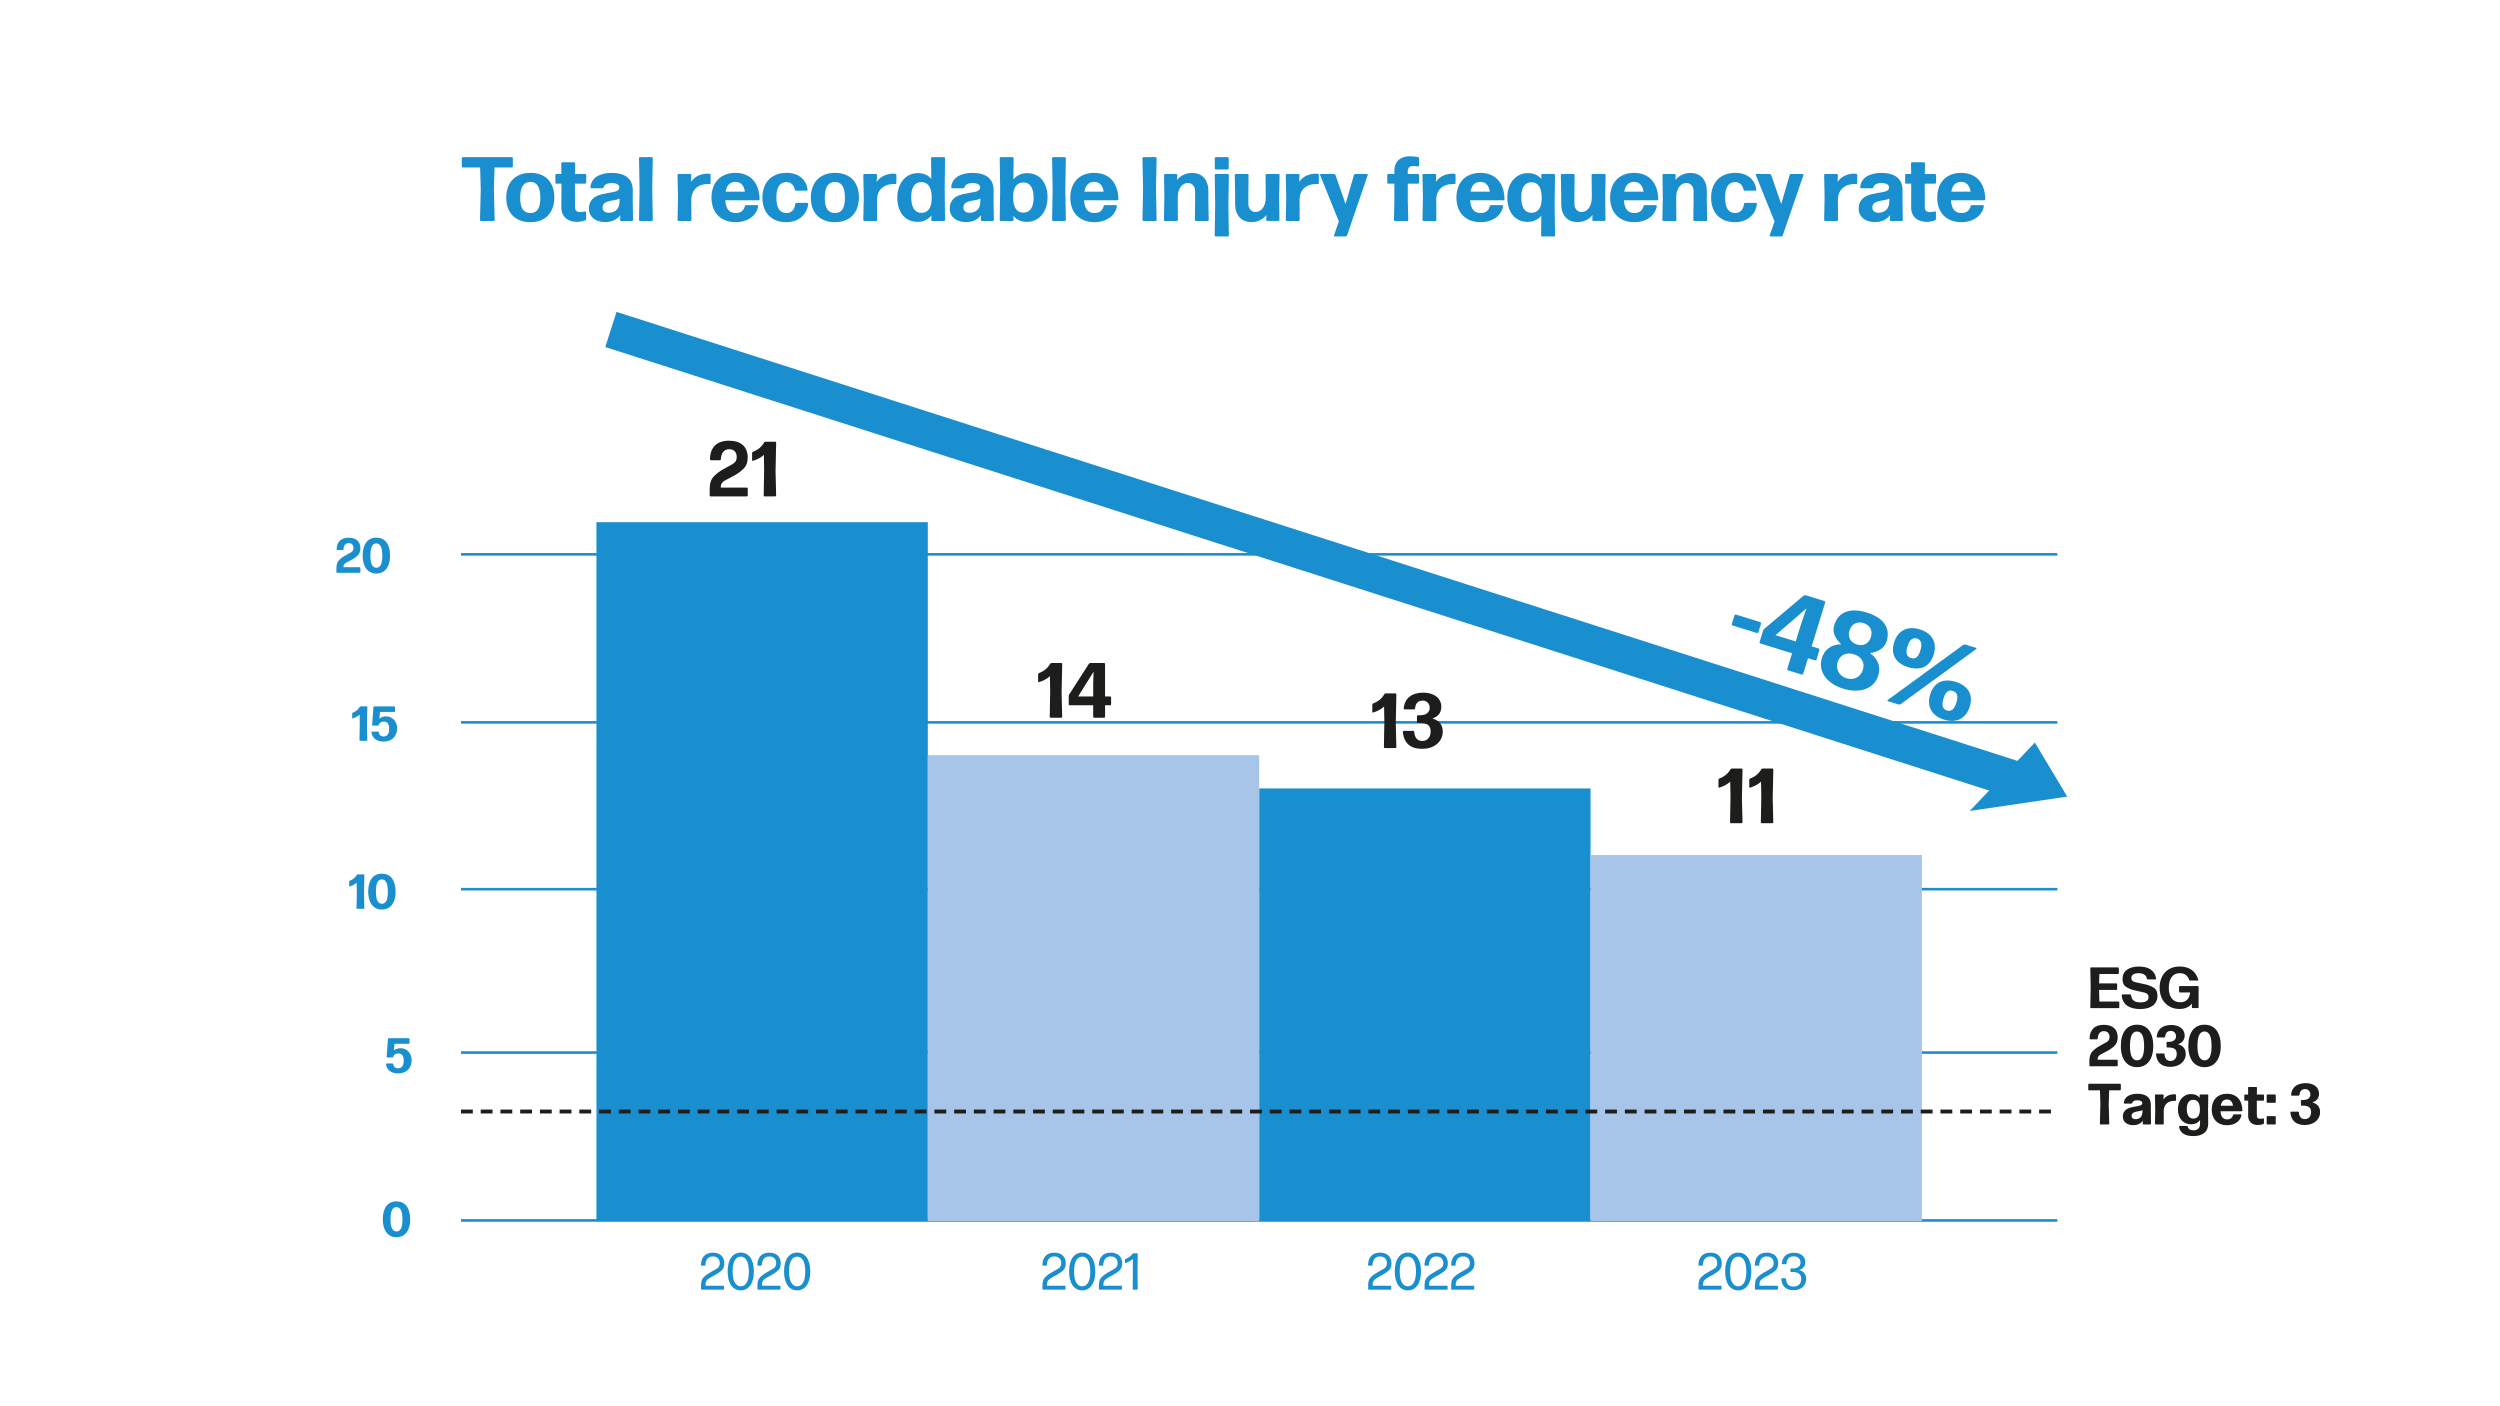 <?xml version="1.0" encoding="UTF-8"?> <svg xmlns="http://www.w3.org/2000/svg" id="Livello_2" viewBox="0 0 1920 1080"><defs><style>.cls-1{fill:#a6c5e9;}.cls-1,.cls-2,.cls-3,.cls-4,.cls-5{stroke-width:0px;}.cls-2{fill:#198fcf;}.cls-3{fill:#1d1d1b;}.cls-4{fill:#fff;}.cls-5{fill:#1a8fcf;}</style></defs><g id="Livello_1-2"><rect class="cls-4" width="1920" height="1080"></rect><path class="cls-3" d="M1780.27,849.26c-1.04-1.25-2.5-2.12-4.39-2.62.73-.25,1.41-.56,2.04-.94.63-.38,1.18-.84,1.64-1.38.46-.55.82-1.19,1.08-1.92.26-.73.39-1.57.39-2.5-.01-1.22-.27-2.33-.77-3.33-.5-1-1.2-1.84-2.08-2.53-.89-.69-1.96-1.23-3.22-1.61s-2.64-.58-4.16-.58c-3.36,0-6.02.78-7.98,2.35-1.96,1.56-3.06,3.81-3.29,6.73-.01.13.03.25.13.36s.22.16.37.16h5.39c.15,0,.28-.05.39-.15.12-.1.18-.22.2-.37.13-1.51.56-2.64,1.3-3.39.73-.75,1.78-1.12,3.13-1.12,1.12,0,2.06.39,2.81,1.18.76.78,1.13,1.77,1.13,2.97,0,1.25-.48,2.27-1.44,3.06-.96.79-2.46,1.19-4.51,1.19h-.81c-.15,0-.27.05-.37.15-.1.1-.15.23-.15.37v3.27c0,.15.05.27.15.37.1.1.23.15.37.15h.81c2.31,0,3.98.4,5.01,1.2,1.02.8,1.52,2.09,1.47,3.86-.04,1.64-.5,2.93-1.36,3.87-.87.94-1.97,1.41-3.33,1.41-1.47.01-2.59-.44-3.37-1.35-.78-.92-1.21-2.2-1.3-3.84-.02-.15-.08-.27-.19-.38-.11-.11-.24-.16-.38-.16h-5.5c-.13,0-.25.05-.35.16-.1.11-.15.24-.13.38.28,3.15,1.33,5.57,3.17,7.23,1.84,1.66,4.46,2.5,7.86,2.5,1.59,0,3.09-.22,4.53-.67,1.43-.44,2.68-1.09,3.75-1.94,1.07-.85,1.92-1.9,2.56-3.15.64-1.25.96-2.68.96-4.28,0-1.89-.52-3.46-1.56-4.71M1747.62,863.41c.11-.11.16-.24.16-.38v-5.3c0-.15-.05-.27-.16-.38-.11-.11-.24-.16-.38-.16h-5.89c-.15,0-.27.05-.38.16s-.16.24-.16.38v5.3c0,.15.05.27.16.38.11.11.24.16.38.16h5.89c.15,0,.27-.05.38-.16M1747.62,846.79c.11-.11.16-.24.16-.38v-5.3c0-.15-.05-.27-.16-.38-.11-.11-.24-.16-.38-.16h-5.89c-.15,0-.27.05-.38.16-.11.11-.16.24-.16.38v5.3c0,.15.05.27.16.38s.24.16.38.16h5.89c.15,0,.27-.05.38-.16M1738.55,858.96c-.11-.08-.23-.1-.36-.05-.32.09-.69.16-1.1.23-.41.07-.87.1-1.36.1-.74,0-1.34-.19-1.79-.56-.45-.37-.68-1.04-.68-2.02l-.04-11.36h4.99c.15,0,.27-.05.38-.15.11-.1.16-.22.16-.37v-3.66c0-.15-.05-.27-.16-.38-.11-.11-.24-.16-.38-.16h-4.95l.09-5.21c0-.15-.05-.27-.15-.38-.1-.11-.23-.16-.37-.16h-5.78c-.15,0-.27.05-.37.16-.1.11-.15.24-.15.38l.04,5.21h-2.42c-.15,0-.27.05-.37.16-.1.11-.15.24-.15.38v3.66c0,.15.05.27.15.37.1.1.22.15.37.15h2.47l-.04,11.54c0,1.29.21,2.4.64,3.32.43.92,1,1.66,1.7,2.23.7.57,1.52.98,2.43,1.24.92.26,1.85.39,2.81.39.68,0,1.37-.07,2.07-.21s1.36-.31,1.98-.51c.15-.04.27-.13.36-.27.09-.14.14-.28.14-.43v-3.29c0-.15-.05-.26-.16-.34M1705.53,849.2c.26-1.58.8-2.78,1.6-3.59.81-.81,1.88-1.21,3.22-1.21.73,0,1.37.13,1.92.4.55.27,1.01.63,1.38,1.07.37.44.66.96.87,1.54.21.58.35,1.18.43,1.79h-9.42ZM1715.21,855.95c-.12.09-.21.22-.25.38-.32,1.18-.87,2.03-1.64,2.56-.77.53-1.7.8-2.79.8-1.6,0-2.83-.5-3.69-1.5-.86-1-1.36-2.59-1.5-4.75h16.31c.15,0,.27-.05.37-.15.1-.1.15-.22.15-.37-.04-1.98-.34-3.77-.87-5.37-.54-1.6-1.31-2.96-2.31-4.07s-2.24-1.97-3.7-2.57c-1.46-.6-3.12-.9-4.98-.9s-3.46.29-4.92.87c-1.46.58-2.69,1.4-3.69,2.45-1,1.06-1.76,2.33-2.3,3.84-.54,1.5-.81,3.17-.81,4.98s.26,3.33.77,4.81c.52,1.48,1.27,2.74,2.27,3.81,1,1.06,2.24,1.89,3.72,2.5,1.48.6,3.18.9,5.08.9,1.58,0,3.02-.21,4.32-.64,1.29-.43,2.41-1,3.35-1.71.94-.71,1.69-1.55,2.26-2.5.57-.95.93-1.94,1.09-2.98.02-.13-.03-.25-.12-.36-.09-.11-.21-.16-.34-.16h-5.34c-.17,0-.32.05-.45.14M1695.78,852.41l.17-11.3c0-.15-.05-.27-.15-.38-.1-.11-.22-.16-.37-.16h-5.63c-.15,0-.27.05-.37.16-.1.11-.15.24-.15.38l.11,1.96c-.79-.92-1.74-1.62-2.85-2.09-1.11-.48-2.38-.72-3.81-.72-1.56,0-2.96.31-4.22.93-1.26.62-2.32,1.45-3.19,2.5s-1.53,2.28-1.99,3.7c-.47,1.42-.7,2.93-.7,4.53s.22,3.13.66,4.54c.44,1.41,1.1,2.63,1.97,3.66.87,1.03,1.96,1.85,3.26,2.44,1.3.6,2.8.89,4.5.89,1.43,0,2.7-.29,3.82-.86,1.12-.57,2.05-1.36,2.79-2.37v2.64c0,1.8-.46,3.13-1.37,3.97s-2.09,1.27-3.53,1.27c-1.32,0-2.37-.25-3.13-.75-.76-.5-1.23-1.2-1.41-2.11-.03-.17-.1-.31-.22-.4-.12-.09-.25-.14-.41-.14h-5.52c-.13,0-.25.05-.36.16-.11.11-.16.24-.14.38.1,1.24.45,2.31,1.06,3.24.6.92,1.38,1.69,2.34,2.29.96.6,2.09,1.05,3.38,1.34,1.29.29,2.69.43,4.19.41,1.89,0,3.56-.22,4.99-.68,1.44-.45,2.63-1.09,3.58-1.92.95-.83,1.65-1.84,2.13-3.02.47-1.19.7-2.5.69-3.96l-.13-10.54ZM1680.78,846.4c.87-1.21,2.15-1.8,3.84-1.75,1.6.01,2.82.67,3.66,1.96.84,1.29,1.26,3.13,1.24,5.5-.01,2.31-.45,4.05-1.32,5.21-.87,1.16-2.11,1.74-3.72,1.74-1.6.01-2.84-.6-3.71-1.84-.87-1.24-1.31-3.1-1.31-5.57,0-2.28.44-4.03,1.31-5.25M1661.62,863.41c.11-.11.16-.24.16-.38l-.04-9.69c-.01-1.31.19-2.46.6-3.46.41-1,.99-1.82,1.72-2.48.73-.65,1.61-1.14,2.62-1.47,1.01-.33,2.11-.49,3.28-.49h.35c.13,0,.25,0,.37.02.15.02.27-.03.37-.13.1-.1.15-.23.15-.37v-3.88c0-.15-.05-.28-.15-.4-.1-.12-.23-.19-.37-.21-.15-.01-.29-.03-.45-.05-.15-.02-.3-.03-.45-.03-1.67,0-3.24.34-4.7,1.01-1.46.68-2.64,1.69-3.52,3.04l.15-3.34c0-.15-.05-.27-.15-.38-.1-.11-.22-.16-.37-.16h-5.67c-.15,0-.27.05-.37.16-.1.11-.15.24-.15.38l.22,10.95-.22,10.97c0,.15.05.27.15.38.1.11.23.16.37.16h5.71c.15,0,.27-.05.38-.16M1645.64,863.03c-.02.15.03.27.13.38.1.11.22.16.37.16h5.32c.15,0,.27-.05.37-.16.1-.11.15-.24.15-.38l-.13-8.96v-5.71c0-2.65-.88-4.7-2.63-6.16-1.75-1.46-4.34-2.19-7.78-2.19-1.5,0-2.87.16-4.11.48-1.24.32-2.31.78-3.21,1.37-.89.6-1.6,1.33-2.13,2.2s-.82,1.85-.89,2.94c-.02.15.03.27.13.38.1.11.23.16.37.16h5.3c.19,0,.34-.04.45-.13.11-.09.19-.22.25-.39.16-.63.57-1.12,1.24-1.48.67-.36,1.58-.54,2.73-.54s2.09.2,2.74.59c.65.39.97.91.97,1.55,0,.46-.14.85-.41,1.14-.28.3-.66.54-1.16.73-.49.19-1.09.34-1.78.47-.69.12-1.45.25-2.28.38-1.05.17-2.12.4-3.23.67-1.11.27-2.11.68-3,1.23-.89.55-1.63,1.3-2.2,2.24-.58.94-.86,2.16-.86,3.65,0,1.02.21,1.93.62,2.74s.97,1.49,1.68,2.04c.7.55,1.54.97,2.51,1.26.97.29,2,.44,3.11.44,1.6,0,3.02-.28,4.26-.85,1.24-.57,2.31-1.42,3.2-2.55l-.11,2.31ZM1638.1,854.76c.69-.48,1.58-.82,2.67-1.03.87-.17,1.74-.34,2.61-.49.86-.15,1.53-.39,1.99-.71v1.35c0,1.85-.47,3.24-1.42,4.19s-2.23,1.44-3.84,1.48c-.89.02-1.62-.2-2.19-.64-.57-.44-.86-1.08-.86-1.91,0-1.02.35-1.77,1.04-2.25M1619.75,863.41c.1-.11.15-.24.15-.38l-.39-15.09.33-10.58h8.44c.15,0,.27-.05.37-.16.1-.11.15-.24.15-.38v-3.97c0-.15-.05-.27-.15-.38-.1-.11-.23-.16-.37-.16h-23.95c-.15,0-.27.05-.38.16s-.16.24-.16.38v3.97c0,.15.06.27.16.38s.24.16.38.16h8.44l.31,10.58-.37,15.09c-.01.15.03.27.14.38.11.11.24.16.38.16h6.15c.15,0,.27-.05.37-.16"></path><path class="cls-3" d="M1689.01,794.82c.91-1.76,2.25-2.64,4.02-2.64s3.11.89,4.05,2.68c.94,1.79,1.41,4.62,1.41,8.49s-.47,6.67-1.4,8.4c-.93,1.73-2.26,2.6-3.99,2.6s-3.07-.87-4.02-2.61c-.95-1.74-1.43-4.53-1.43-8.39s.46-6.77,1.36-8.53M1704.62,796.16c-.6-2.06-1.43-3.77-2.52-5.13s-2.4-2.38-3.94-3.05c-1.54-.68-3.25-1.01-5.12-1.01s-3.58.35-5.11,1.04c-1.54.69-2.84,1.72-3.92,3.09-1.08,1.37-1.91,3.08-2.5,5.14-.59,2.06-.88,4.43-.88,7.12s.29,4.92.88,6.95,1.43,3.73,2.51,5.09,2.39,2.41,3.93,3.12c1.53.71,3.23,1.07,5.09,1.07s3.59-.36,5.14-1.07c1.55-.71,2.86-1.75,3.94-3.12,1.07-1.37,1.91-3.07,2.51-5.09s.89-4.34.89-6.95c0-2.73-.3-5.13-.89-7.19M1677.08,804.59c-1.04-1.25-2.51-2.12-4.4-2.62.73-.25,1.41-.56,2.04-.94.63-.38,1.18-.84,1.64-1.38.46-.55.82-1.19,1.08-1.92.26-.73.39-1.57.39-2.5-.02-1.22-.27-2.33-.77-3.33-.5-1-1.2-1.84-2.08-2.53-.89-.69-1.96-1.23-3.22-1.61s-2.64-.58-4.15-.58c-3.36,0-6.02.78-7.98,2.35-1.96,1.56-3.06,3.81-3.29,6.73-.02.13.03.25.13.36s.23.16.37.16h5.39c.15,0,.28-.05.39-.15.12-.1.18-.22.2-.37.13-1.51.56-2.64,1.3-3.39.73-.75,1.78-1.12,3.13-1.12,1.12,0,2.06.39,2.81,1.18.76.78,1.13,1.77,1.13,2.97,0,1.25-.48,2.27-1.44,3.06-.96.79-2.47,1.19-4.51,1.19h-.81c-.15,0-.27.05-.37.15-.1.1-.15.23-.15.37v3.27c0,.15.05.27.15.37.1.1.22.15.37.15h.81c2.31,0,3.98.4,5.01,1.2,1.02.8,1.52,2.09,1.47,3.86-.04,1.64-.5,2.93-1.36,3.87-.87.94-1.97,1.41-3.33,1.41-1.47.01-2.59-.44-3.37-1.35-.78-.92-1.21-2.2-1.3-3.84-.01-.15-.08-.27-.19-.38-.11-.11-.24-.16-.38-.16h-5.5c-.13,0-.25.05-.35.16-.1.11-.15.24-.13.38.27,3.15,1.33,5.57,3.17,7.23,1.84,1.66,4.46,2.5,7.86,2.5,1.58,0,3.09-.22,4.53-.67,1.43-.44,2.68-1.09,3.75-1.94,1.07-.85,1.92-1.9,2.56-3.15.64-1.25.96-2.68.96-4.28,0-1.89-.52-3.46-1.56-4.71M1637.19,794.82c.91-1.76,2.25-2.64,4.02-2.64s3.11.89,4.05,2.68c.94,1.79,1.41,4.62,1.41,8.49s-.47,6.67-1.4,8.4c-.93,1.73-2.26,2.6-3.99,2.6s-3.07-.87-4.02-2.61c-.95-1.74-1.43-4.53-1.43-8.39s.46-6.77,1.36-8.53M1652.79,796.16c-.6-2.06-1.43-3.77-2.52-5.13s-2.4-2.38-3.94-3.05c-1.54-.68-3.25-1.01-5.12-1.01s-3.58.35-5.12,1.04c-1.53.69-2.84,1.72-3.91,3.09-1.08,1.37-1.91,3.08-2.5,5.14-.59,2.06-.88,4.43-.88,7.12s.29,4.92.88,6.95,1.43,3.73,2.51,5.09,2.39,2.41,3.93,3.12c1.53.71,3.23,1.07,5.09,1.07s3.59-.36,5.14-1.07c1.55-.71,2.86-1.75,3.94-3.12,1.07-1.37,1.91-3.07,2.51-5.09s.89-4.34.89-6.95c0-2.73-.3-5.13-.89-7.19M1626.24,818.74c.11-.11.16-.24.16-.38v-3.97c0-.15-.05-.27-.16-.37-.11-.1-.24-.15-.38-.15h-14.88v-.55c0-1.48.81-2.66,2.42-3.53,1.61-.87,3.38-1.81,5.29-2.81,1.91-1,3.68-2.29,5.29-3.86,1.61-1.57,2.42-3.8,2.42-6.68-.04-1.45-.3-2.76-.76-3.93-.46-1.16-1.14-2.15-2.03-2.96-.89-.81-1.99-1.43-3.32-1.85-1.32-.43-2.85-.64-4.58-.64-3.58.01-6.28.95-8.11,2.81-1.83,1.86-2.76,4.46-2.79,7.81,0,.15.05.27.16.38.11.11.24.16.38.16h5.13c.15,0,.27-.05.38-.16.11-.11.17-.24.19-.38.07-1.85.52-3.26,1.35-4.25.83-.99,1.93-1.49,3.32-1.5,1.44-.01,2.54.4,3.32,1.24.77.84,1.13,2.01,1.07,3.49,0,1.63-.81,2.9-2.42,3.81-1.61.91-3.38,1.88-5.31,2.92-1.93,1.04-3.7,2.38-5.31,4.02-1.61,1.64-2.42,4.01-2.42,7.11v3.84c0,.15.05.27.16.38.11.11.24.16.38.16h20.68c.15,0,.27-.05.38-.16"></path><path class="cls-3" d="M1688.37,774.07c.1-.11.15-.24.15-.38v-15.86c0-.15-.05-.27-.15-.37s-.23-.15-.37-.15h-13.94c-.15,0-.27.05-.38.15-.11.1-.16.22-.16.37v3.86c0,.15.05.27.16.37.11.1.24.15.38.15h7.98c-.26,2.41-1.04,4.27-2.32,5.58-1.29,1.31-3.07,1.96-5.35,1.96-1.4,0-2.64-.26-3.74-.77-1.1-.52-2.01-1.25-2.75-2.2-.73-.95-1.29-2.11-1.68-3.49-.39-1.37-.58-2.91-.58-4.61s.18-3.27.55-4.67c.36-1.4.89-2.58,1.59-3.56.7-.97,1.57-1.72,2.62-2.25s2.25-.79,3.6-.79c1.88,0,3.43.44,4.67,1.32,1.24.88,2.1,2.16,2.59,3.85.04.15.13.27.26.36.13.09.28.14.44.14h5.93c.13,0,.24-.06.32-.16.08-.11.1-.23.08-.36-.42-1.62-1.05-3.06-1.88-4.34-.83-1.28-1.84-2.35-3.03-3.23-1.19-.87-2.58-1.54-4.17-2.01-1.59-.46-3.34-.7-5.26-.7-2.33,0-4.44.39-6.34,1.17-1.9.78-3.51,1.87-4.83,3.28-1.32,1.41-2.35,3.12-3.08,5.14-.73,2.01-1.09,4.25-1.09,6.71s.37,4.63,1.1,6.64c.73,2.01,1.77,3.73,3.11,5.16,1.34,1.43,2.96,2.53,4.85,3.33,1.9.79,3.99,1.19,6.27,1.19,1.95,0,3.74-.34,5.37-1.03,1.63-.68,3.01-1.7,4.14-3.05l-.09,2.86c0,.15.05.27.15.38.1.11.23.16.37.16h4.12c.15,0,.27-.05.37-.16M1653.75,758.37c-2.09-1.19-4.39-2.04-6.88-2.55-2.49-.52-4.79-1.01-6.88-1.48-2.09-.47-3.14-1.54-3.14-3.2,0-.64.14-1.19.41-1.67.28-.47.66-.86,1.15-1.16.49-.3,1.07-.52,1.76-.67.68-.15,1.42-.22,2.22-.22,1.86,0,3.35.37,4.46,1.1s1.76,1.79,1.95,3.15c.01.16.08.29.21.38.12.09.26.14.4.14h6.06c.13,0,.24-.05.34-.16.09-.11.14-.23.12-.36-.25-1.64-.74-3.06-1.48-4.24-.74-1.19-1.68-2.16-2.81-2.91-1.13-.76-2.46-1.32-3.99-1.68-1.53-.36-3.19-.55-4.99-.55-1.99,0-3.77.22-5.33.67-1.56.44-2.88,1.08-3.95,1.9-1.07.82-1.88,1.82-2.44,3-.56,1.18-.84,2.49-.84,3.95,0,3.08,1.04,5.22,3.13,6.4,2.09,1.19,4.37,2.04,6.86,2.55,2.49.52,4.77,1.03,6.86,1.54,2.09.51,3.13,1.64,3.13,3.4,0,1.47-.54,2.53-1.64,3.17-1.09.65-2.65.97-4.67.97-1.27,0-2.33-.14-3.19-.4-.86-.27-1.56-.65-2.1-1.13-.55-.49-.96-1.08-1.24-1.78-.28-.7-.48-1.47-.6-2.31-.01-.15-.08-.27-.21-.37-.12-.1-.26-.15-.4-.15h-6.02c-.15,0-.27.05-.37.15-.1.1-.15.22-.15.37.09,1.82.49,3.41,1.22,4.77s1.71,2.48,2.93,3.35c1.23.87,2.69,1.53,4.39,1.96,1.7.44,3.57.65,5.61.65s3.88-.22,5.52-.67c1.64-.44,3.03-1.09,4.18-1.95,1.14-.86,2.02-1.92,2.64-3.2.62-1.27.93-2.73.93-4.37,0-3.08-1.05-5.22-3.14-6.4M1627.46,774.07c.11-.11.16-.24.16-.38v-3.97c0-.15-.05-.27-.16-.37-.11-.1-.24-.15-.38-.15h-14.72l-.28-8.94h13.37c.15,0,.27-.06.37-.16s.15-.24.15-.38v-3.97c0-.15-.05-.27-.15-.37s-.22-.15-.37-.15h-13.37l.28-7.2h14.37c.15,0,.27-.05.38-.16.11-.11.16-.24.16-.38v-3.97c0-.15-.05-.27-.16-.38-.11-.11-.24-.16-.38-.16h-20.85c-.15,0-.27.05-.38.16-.11.11-.16.24-.14.38l.28,15.09-.28,15.09c-.01.15.03.27.14.38.11.11.24.16.38.16h21.2c.15,0,.27-.05.38-.16"></path><rect class="cls-5" x="354.05" y="424.74" width="1225.99" height="2"></rect><path class="cls-5" d="M276.31,439.9h-17.48c-.12,0-.23-.05-.32-.14-.09-.09-.14-.2-.14-.32v-3.25c0-2.62.68-4.62,2.05-6.01,1.36-1.39,2.86-2.52,4.49-3.4,1.63-.88,3.12-1.7,4.49-2.47,1.36-.77,2.05-1.84,2.05-3.22.05-1.25-.25-2.24-.9-2.95-.65-.71-1.59-1.06-2.8-1.05-1.17.01-2.1.44-2.8,1.27s-1.08,2.03-1.14,3.59c-.01.12-.06.23-.16.32-.09.09-.2.14-.32.14h-4.33c-.12,0-.23-.05-.32-.14-.09-.09-.14-.2-.14-.32.02-2.83.81-5.03,2.36-6.6,1.55-1.57,3.83-2.37,6.86-2.38,1.46,0,2.75.18,3.87.54,1.12.36,2.05.88,2.8,1.57.75.68,1.32,1.51,1.71,2.5.39.98.61,2.09.65,3.32,0,2.43-.68,4.31-2.05,5.64-1.36,1.33-2.85,2.42-4.47,3.26-1.62.85-3.11,1.64-4.47,2.38-1.36.74-2.05,1.73-2.05,2.99v.46h12.57c.12,0,.23.04.32.13s.14.19.14.31v3.36c0,.12-.05.23-.14.32-.09.09-.2.14-.32.14Z"></path><path class="cls-5" d="M299.57,426.75c0,2.2-.25,4.16-.76,5.87-.5,1.71-1.21,3.15-2.12,4.3-.91,1.16-2.02,2.04-3.33,2.64-1.31.6-2.76.9-4.34.9s-3.01-.3-4.31-.9c-1.3-.6-2.4-1.48-3.32-2.64-.92-1.15-1.62-2.59-2.12-4.3-.5-1.71-.75-3.67-.75-5.87s.25-4.28.75-6.02c.5-1.74,1.2-3.19,2.11-4.34.91-1.16,2.01-2.03,3.31-2.61,1.3-.58,2.74-.88,4.32-.88s3.03.29,4.33.86c1.3.57,2.41,1.43,3.33,2.58s1.63,2.59,2.13,4.33c.5,1.74.76,3.76.76,6.08ZM284.47,426.75c0,3.26.4,5.62,1.21,7.09.8,1.47,1.94,2.2,3.4,2.2s2.59-.73,3.37-2.19,1.18-3.83,1.18-7.1-.4-5.66-1.19-7.17-1.93-2.27-3.42-2.27-2.63.74-3.4,2.23c-.77,1.49-1.15,3.89-1.15,7.21Z"></path><rect class="cls-5" x="354.05" y="553.77" width="1225.99" height="2"></rect><path class="cls-5" d="M281.65,568.93h-5.13c-.12,0-.23-.05-.31-.14-.09-.09-.13-.2-.13-.32l.22-12.22-.13-7.41c-.68.65-1.47,1.22-2.37,1.7-.9.48-1.87.88-2.89,1.2-.11.04-.21.02-.3-.05-.09-.07-.14-.16-.14-.27v-3.47c0-.13.04-.26.12-.37.08-.11.18-.19.3-.24,1.22-.45,2.27-1.06,3.17-1.81.9-.75,1.63-1.63,2.19-2.64.07-.12.17-.22.3-.29.12-.07.25-.11.39-.11h4.7c.12,0,.23.05.32.14.09.09.14.2.14.32l-.29,13.83.28,11.69c.01.12-.03.23-.12.32-.09.09-.2.14-.32.14Z"></path><path class="cls-5" d="M304.98,559.38c0,1.56-.25,2.97-.76,4.23-.5,1.26-1.21,2.33-2.11,3.2s-1.99,1.55-3.27,2.02c-1.28.47-2.69.71-4.22.71-1.4,0-2.65-.18-3.76-.53-1.11-.36-2.05-.85-2.83-1.48-.78-.63-1.4-1.4-1.87-2.29-.47-.89-.76-1.87-.89-2.92-.01-.11.02-.21.1-.3.08-.09.18-.14.29-.14h4.79c.12,0,.23.04.33.13.1.09.15.2.17.33.09,1.07.46,1.88,1.12,2.44s1.5.84,2.52.84c1.35,0,2.41-.49,3.17-1.48.76-.98,1.14-2.43,1.14-4.35,0-1.79-.33-3.18-1-4.16-.67-.98-1.75-1.47-3.24-1.47-.97,0-1.79.23-2.45.69-.66.46-1.12,1.12-1.36,1.96-.04.14-.11.24-.21.32s-.23.12-.38.12h-4.04c-.12,0-.23-.04-.31-.13s-.12-.19-.11-.31l1-13.86c.01-.12.06-.23.16-.32.09-.09.2-.14.32-.14h15.63c.12,0,.23.05.31.14.09.09.13.2.13.32v3.36c0,.12-.04.23-.13.32-.09.09-.19.14-.31.14h-11.03l-.57,5.13c.7-.6,1.5-1.04,2.4-1.32.9-.28,1.83-.42,2.78-.42,1.18,0,2.29.22,3.32.67,1.03.45,1.93,1.08,2.7,1.88.77.8,1.37,1.78,1.82,2.91s.66,2.39.66,3.75Z"></path><rect class="cls-5" x="354.05" y="681.88" width="1225.99" height="2"></rect><path class="cls-5" d="M279.38,697.96h-5.13c-.12,0-.23-.05-.31-.14-.09-.09-.13-.2-.13-.32l.22-12.22-.13-7.41c-.68.65-1.47,1.22-2.37,1.7-.9.48-1.87.88-2.89,1.2-.11.04-.21.02-.3-.05-.09-.07-.14-.16-.14-.27v-3.47c0-.13.04-.26.12-.37.08-.11.18-.19.3-.24,1.22-.45,2.27-1.06,3.17-1.81.9-.75,1.63-1.63,2.19-2.64.07-.12.17-.22.3-.29.12-.07.25-.11.39-.11h4.7c.12,0,.23.05.32.14.09.09.14.2.14.32l-.29,13.83.28,11.69c.01.12-.03.23-.12.32-.09.09-.2.14-.32.14Z"></path><path class="cls-5" d="M303.82,684.81c0,2.2-.25,4.16-.76,5.87-.5,1.71-1.21,3.15-2.12,4.3-.91,1.16-2.02,2.04-3.33,2.64-1.31.6-2.76.9-4.34.9s-3.01-.3-4.31-.9c-1.3-.6-2.4-1.48-3.32-2.64-.92-1.15-1.62-2.59-2.12-4.3-.5-1.71-.75-3.67-.75-5.87s.25-4.28.75-6.02c.5-1.74,1.2-3.19,2.11-4.34.91-1.16,2.01-2.03,3.31-2.61,1.3-.58,2.74-.88,4.32-.88s3.03.29,4.33.86c1.3.57,2.41,1.43,3.33,2.58s1.63,2.59,2.13,4.33c.5,1.74.76,3.76.76,6.08ZM288.72,684.81c0,3.26.4,5.62,1.21,7.09.8,1.47,1.94,2.2,3.4,2.2s2.59-.73,3.37-2.19,1.18-3.83,1.18-7.1-.4-5.66-1.19-7.17-1.93-2.27-3.42-2.27-2.63.74-3.4,2.23c-.77,1.49-1.15,3.89-1.15,7.21Z"></path><rect class="cls-5" x="354.05" y="807.37" width="1225.99" height="2"></rect><path class="cls-5" d="M316.12,814.24c0,1.56-.25,2.97-.76,4.23-.5,1.26-1.21,2.33-2.11,3.2s-1.99,1.55-3.27,2.02c-1.28.47-2.69.71-4.22.71-1.4,0-2.65-.18-3.76-.53-1.11-.36-2.05-.85-2.83-1.48-.78-.63-1.4-1.4-1.87-2.29-.47-.89-.76-1.87-.89-2.92-.01-.11.02-.21.1-.3.08-.09.18-.14.29-.14h4.79c.12,0,.23.04.33.13.1.09.15.2.17.33.09,1.07.46,1.88,1.12,2.44s1.5.84,2.52.84c1.35,0,2.41-.49,3.17-1.48.76-.98,1.14-2.43,1.14-4.35,0-1.79-.33-3.18-1-4.16-.67-.98-1.75-1.47-3.24-1.47-.97,0-1.79.23-2.45.69-.66.46-1.12,1.12-1.36,1.96-.04.14-.11.24-.21.32s-.23.12-.38.12h-4.04c-.12,0-.23-.04-.31-.13s-.12-.19-.11-.31l1-13.86c.01-.12.06-.23.16-.32.09-.09.2-.14.32-.14h15.63c.12,0,.23.05.31.14.09.09.13.2.13.32v3.36c0,.12-.04.23-.13.32-.09.09-.19.14-.31.14h-11.03l-.57,5.13c.7-.6,1.5-1.04,2.4-1.32.9-.28,1.83-.42,2.78-.42,1.18,0,2.29.22,3.32.67,1.03.45,1.93,1.08,2.7,1.88.77.8,1.37,1.78,1.82,2.91s.66,2.39.66,3.75Z"></path><rect class="cls-5" x="354.05" y="936.29" width="1225.99" height="2"></rect><path class="cls-5" d="M315.03,936.48c0,2.2-.25,4.16-.76,5.87-.5,1.71-1.21,3.15-2.12,4.3-.91,1.16-2.02,2.04-3.33,2.64-1.31.6-2.76.9-4.34.9s-3.01-.3-4.31-.9c-1.3-.6-2.4-1.48-3.32-2.64-.92-1.15-1.62-2.59-2.12-4.3-.5-1.71-.75-3.67-.75-5.87s.25-4.28.75-6.02c.5-1.74,1.2-3.19,2.11-4.34.91-1.16,2.01-2.03,3.31-2.61,1.3-.58,2.74-.88,4.32-.88s3.03.29,4.33.86c1.3.57,2.41,1.43,3.33,2.58s1.63,2.59,2.13,4.33c.5,1.74.76,3.76.76,6.08ZM299.93,936.48c0,3.26.4,5.62,1.21,7.09.8,1.47,1.94,2.2,3.4,2.2s2.59-.73,3.37-2.19,1.18-3.83,1.18-7.1-.4-5.66-1.19-7.17-1.93-2.27-3.42-2.27-2.63.74-3.4,2.23c-.77,1.49-1.15,3.89-1.15,7.21Z"></path><rect class="cls-5" x="458.07" y="401.04" width="254.49" height="536.78"></rect><rect class="cls-5" x="967.04" y="605.53" width="254.49" height="332.29"></rect><rect class="cls-1" x="1221.53" y="656.65" width="254.49" height="281.17"></rect><path class="cls-5" d="M555.67,990.49h-16.88c-.1,0-.2-.04-.27-.12s-.12-.17-.12-.27v-3.28c0-2.7.75-4.75,2.26-6.16s3.15-2.59,4.94-3.54c1.79-.94,3.44-1.88,4.94-2.82s2.26-2.29,2.26-4.04c.01-.77-.09-1.48-.31-2.13-.22-.65-.55-1.21-1-1.69-.44-.48-1.01-.84-1.69-1.1s-1.49-.38-2.41-.37c-1.71,0-3.05.57-4.04,1.7-.99,1.13-1.53,2.78-1.62,4.94,0,.12-.04.21-.13.29-.08.08-.18.12-.28.12h-2.6c-.1,0-.2-.04-.27-.13s-.12-.18-.12-.28c.05-3.05.86-5.4,2.42-7.07s3.8-2.51,6.7-2.52c1.41,0,2.66.19,3.75.57s2.01.92,2.75,1.62,1.31,1.56,1.71,2.58c.4,1.02.6,2.15.62,3.4,0,2.49-.75,4.39-2.26,5.7s-3.15,2.43-4.94,3.36c-1.79.92-3.44,1.87-4.94,2.84s-2.26,2.36-2.26,4.17v1.19h13.79c.1,0,.2.04.28.13.08.08.13.18.13.28v2.25c0,.1-.04.2-.13.27-.08.08-.18.12-.28.12Z"></path><path class="cls-5" d="M578.97,976.52c0,2.29-.24,4.34-.72,6.14-.48,1.8-1.16,3.32-2.04,4.55s-1.94,2.17-3.18,2.82c-1.24.65-2.62.98-4.13.98s-2.89-.33-4.14-.98-2.31-1.59-3.18-2.83c-.87-1.24-1.55-2.76-2.03-4.56-.48-1.8-.72-3.84-.72-6.12s.24-4.41.72-6.23c.48-1.82,1.16-3.35,2.03-4.57.87-1.22,1.93-2.16,3.18-2.79s2.63-.96,4.14-.96,2.89.32,4.13.95c1.24.63,2.3,1.56,3.18,2.78s1.56,2.75,2.04,4.57c.48,1.82.72,3.91.72,6.25ZM562.64,976.52c0,3.74.56,6.57,1.69,8.49,1.13,1.92,2.65,2.88,4.56,2.88s3.45-.95,4.56-2.86,1.67-4.74,1.67-8.51-.56-6.61-1.67-8.54-2.63-2.89-4.56-2.89-3.5.96-4.6,2.88c-1.1,1.92-1.65,4.77-1.65,8.54Z"></path><path class="cls-5" d="M598.99,990.49h-16.88c-.1,0-.2-.04-.27-.12s-.12-.17-.12-.27v-3.28c0-2.7.75-4.75,2.26-6.16s3.15-2.59,4.94-3.54c1.79-.94,3.44-1.88,4.94-2.82s2.26-2.29,2.26-4.04c.01-.77-.09-1.48-.31-2.13-.22-.65-.55-1.21-1-1.69-.44-.48-1.01-.84-1.69-1.1s-1.49-.38-2.41-.37c-1.71,0-3.05.57-4.04,1.7-.99,1.13-1.53,2.78-1.62,4.94,0,.12-.04.21-.13.29-.08.08-.18.12-.28.12h-2.6c-.1,0-.2-.04-.27-.13s-.12-.18-.12-.28c.05-3.05.86-5.4,2.42-7.07s3.8-2.51,6.7-2.52c1.41,0,2.66.19,3.75.57s2.01.92,2.75,1.62,1.31,1.56,1.71,2.58c.4,1.02.6,2.15.62,3.4,0,2.49-.75,4.39-2.26,5.7s-3.15,2.43-4.94,3.36c-1.79.92-3.44,1.87-4.94,2.84s-2.26,2.36-2.26,4.17v1.19h13.79c.1,0,.2.04.28.13.08.08.13.18.13.28v2.25c0,.1-.04.2-.13.27-.08.08-.18.12-.28.12Z"></path><path class="cls-5" d="M622.29,976.52c0,2.29-.24,4.34-.72,6.14-.48,1.8-1.16,3.32-2.04,4.55s-1.94,2.17-3.18,2.82c-1.24.65-2.62.98-4.13.98s-2.89-.33-4.14-.98-2.31-1.59-3.18-2.83c-.87-1.24-1.55-2.76-2.03-4.56-.48-1.8-.72-3.84-.72-6.12s.24-4.41.72-6.23c.48-1.82,1.16-3.35,2.03-4.57.87-1.22,1.93-2.16,3.18-2.79s2.63-.96,4.14-.96,2.89.32,4.13.95c1.24.63,2.3,1.56,3.18,2.78s1.56,2.75,2.04,4.57c.48,1.82.72,3.91.72,6.25ZM605.96,976.52c0,3.74.56,6.57,1.69,8.49,1.13,1.92,2.65,2.88,4.56,2.88s3.45-.95,4.56-2.86,1.67-4.74,1.67-8.51-.56-6.61-1.67-8.54-2.63-2.89-4.56-2.89-3.5.96-4.6,2.88c-1.1,1.92-1.65,4.77-1.65,8.54Z"></path><path class="cls-5" d="M817.9,990.49h-16.88c-.1,0-.2-.04-.27-.12s-.12-.17-.12-.27v-3.28c0-2.7.75-4.75,2.26-6.16s3.15-2.59,4.94-3.54,3.44-1.88,4.94-2.82,2.26-2.29,2.26-4.04c.01-.77-.09-1.48-.31-2.13s-.55-1.21-1-1.69-1.01-.84-1.69-1.1-1.49-.38-2.41-.37c-1.71,0-3.05.57-4.04,1.7s-1.53,2.78-1.62,4.94c0,.12-.04.21-.13.29s-.18.12-.28.12h-2.6c-.1,0-.2-.04-.27-.13s-.12-.18-.12-.28c.05-3.05.86-5.4,2.42-7.07s3.8-2.51,6.7-2.52c1.41,0,2.66.19,3.75.57s2.01.92,2.75,1.62,1.31,1.56,1.71,2.58.6,2.15.62,3.4c0,2.49-.75,4.39-2.26,5.7s-3.15,2.43-4.94,3.36-3.44,1.87-4.94,2.84-2.26,2.36-2.26,4.17v1.19h13.79c.1,0,.2.04.28.13s.13.18.13.28v2.25c0,.1-.04.2-.13.27s-.18.12-.28.12Z"></path><path class="cls-5" d="M841.2,976.52c0,2.29-.24,4.34-.72,6.14s-1.16,3.32-2.04,4.55-1.94,2.17-3.18,2.82-2.62.98-4.13.98-2.89-.33-4.14-.98-2.31-1.59-3.18-2.83-1.55-2.76-2.03-4.56-.72-3.84-.72-6.12.24-4.41.72-6.23,1.16-3.35,2.03-4.57,1.93-2.16,3.18-2.79,2.63-.96,4.14-.96,2.89.32,4.13.95,2.3,1.56,3.18,2.78,1.56,2.75,2.04,4.57.72,3.91.72,6.25ZM824.87,976.52c0,3.74.56,6.57,1.69,8.49s2.65,2.88,4.56,2.88,3.45-.95,4.56-2.86,1.67-4.74,1.67-8.51-.56-6.61-1.67-8.54-2.63-2.89-4.56-2.89-3.5.96-4.6,2.88-1.65,4.77-1.65,8.54Z"></path><path class="cls-5" d="M861.22,990.49h-16.88c-.1,0-.2-.04-.27-.12s-.12-.17-.12-.27v-3.28c0-2.7.75-4.75,2.26-6.16s3.15-2.59,4.94-3.54,3.44-1.88,4.94-2.82,2.26-2.29,2.26-4.04c.01-.77-.09-1.48-.31-2.13s-.55-1.21-1-1.69-1.01-.84-1.69-1.1-1.49-.38-2.41-.37c-1.71,0-3.05.57-4.04,1.7s-1.53,2.78-1.62,4.94c0,.12-.04.21-.13.29s-.18.12-.28.12h-2.6c-.1,0-.2-.04-.27-.13s-.12-.18-.12-.28c.05-3.05.86-5.4,2.42-7.07s3.8-2.51,6.7-2.52c1.41,0,2.66.19,3.75.57s2.01.92,2.75,1.62,1.31,1.56,1.71,2.58.6,2.15.62,3.4c0,2.49-.75,4.39-2.26,5.7s-3.15,2.43-4.94,3.36-3.44,1.87-4.94,2.84-2.26,2.36-2.26,4.17v1.19h13.79c.1,0,.2.04.28.13s.13.18.13.28v2.25c0,.1-.04.2-.13.27s-.18.12-.28.12Z"></path><path class="cls-5" d="M873.38,990.49h-3.07c-.1,0-.2-.04-.28-.13s-.13-.17-.13-.26l.12-12.97-.04-10.23c-.77.7-1.64,1.32-2.62,1.84s-1.99.96-3.03,1.31c-.09.03-.18.01-.26-.04s-.13-.13-.13-.23v-2.3c0-.12.04-.23.11-.33s.16-.18.26-.21c1.17-.44,2.24-1.02,3.19-1.74s1.76-1.5,2.41-2.36c.07-.09.16-.17.27-.23s.24-.1.37-.1h2.81c.1,0,.2.04.28.13s.13.18.13.28l-.16,14.24.16,12.97c0,.09-.04.18-.13.26s-.18.13-.28.13Z"></path><path class="cls-5" d="M1068.02,990.49h-16.88c-.1,0-.2-.04-.27-.12s-.12-.17-.12-.27v-3.28c0-2.7.75-4.75,2.26-6.16s3.15-2.59,4.94-3.54,3.44-1.88,4.94-2.82,2.26-2.29,2.26-4.04c.01-.77-.09-1.48-.31-2.13s-.55-1.21-1-1.69-1.01-.84-1.69-1.1-1.49-.38-2.41-.37c-1.71,0-3.05.57-4.04,1.7s-1.53,2.78-1.62,4.94c0,.12-.04.21-.13.29s-.18.12-.28.12h-2.6c-.1,0-.2-.04-.27-.13s-.12-.18-.12-.28c.05-3.05.86-5.4,2.42-7.07s3.8-2.51,6.7-2.52c1.41,0,2.66.19,3.75.57s2.01.92,2.75,1.62,1.31,1.56,1.71,2.58.6,2.15.62,3.4c0,2.49-.75,4.39-2.26,5.7s-3.15,2.43-4.94,3.36-3.44,1.87-4.94,2.84-2.26,2.36-2.26,4.17v1.19h13.79c.1,0,.2.04.28.13s.13.18.13.28v2.25c0,.1-.04.2-.13.27s-.18.12-.28.12Z"></path><path class="cls-5" d="M1091.32,976.52c0,2.29-.24,4.34-.72,6.14s-1.16,3.32-2.04,4.55-1.94,2.17-3.18,2.82-2.62.98-4.13.98-2.89-.33-4.14-.98-2.31-1.59-3.18-2.83-1.55-2.76-2.03-4.56-.72-3.84-.72-6.12.24-4.41.72-6.23,1.16-3.35,2.03-4.57,1.93-2.16,3.18-2.79,2.63-.96,4.14-.96,2.89.32,4.13.95,2.3,1.56,3.18,2.78,1.56,2.75,2.04,4.57.72,3.91.72,6.25ZM1075,976.52c0,3.74.56,6.57,1.69,8.49s2.65,2.88,4.56,2.88,3.45-.95,4.56-2.86,1.67-4.74,1.67-8.51-.56-6.61-1.67-8.54-2.63-2.89-4.56-2.89-3.5.96-4.6,2.88-1.65,4.77-1.65,8.54Z"></path><path class="cls-5" d="M1111.34,990.49h-16.88c-.1,0-.2-.04-.27-.12s-.12-.17-.12-.27v-3.28c0-2.7.75-4.75,2.26-6.16s3.15-2.59,4.94-3.54,3.44-1.88,4.94-2.82,2.26-2.29,2.26-4.04c.01-.77-.09-1.48-.31-2.13s-.55-1.21-1-1.69-1.01-.84-1.69-1.1-1.49-.38-2.41-.37c-1.71,0-3.05.57-4.04,1.7s-1.53,2.78-1.62,4.94c0,.12-.04.21-.13.29s-.18.12-.28.12h-2.6c-.1,0-.2-.04-.27-.13s-.12-.18-.12-.28c.05-3.05.86-5.4,2.42-7.07s3.8-2.51,6.7-2.52c1.41,0,2.66.19,3.75.57s2.01.92,2.75,1.62,1.31,1.56,1.71,2.58.6,2.15.62,3.4c0,2.49-.75,4.39-2.26,5.7s-3.15,2.43-4.94,3.36-3.44,1.87-4.94,2.84-2.26,2.36-2.26,4.17v1.19h13.79c.1,0,.2.04.28.13s.13.18.13.28v2.25c0,.1-.04.2-.13.27s-.18.12-.28.12Z"></path><path class="cls-5" d="M1131.79,990.49h-16.88c-.1,0-.2-.04-.27-.12s-.12-.17-.12-.27v-3.28c0-2.7.75-4.75,2.26-6.16s3.15-2.59,4.94-3.54,3.44-1.88,4.94-2.82,2.26-2.29,2.26-4.04c.01-.77-.09-1.48-.31-2.13s-.55-1.21-1-1.69-1.01-.84-1.69-1.1-1.49-.38-2.41-.37c-1.71,0-3.05.57-4.04,1.7s-1.53,2.78-1.62,4.94c0,.12-.04.21-.13.29s-.18.12-.28.12h-2.6c-.1,0-.2-.04-.27-.13s-.12-.18-.12-.28c.05-3.05.86-5.4,2.42-7.07s3.8-2.51,6.7-2.52c1.41,0,2.66.19,3.75.57s2.01.92,2.75,1.62,1.31,1.56,1.71,2.58.6,2.15.62,3.4c0,2.49-.75,4.39-2.26,5.7s-3.15,2.43-4.94,3.36-3.44,1.87-4.94,2.84-2.26,2.36-2.26,4.17v1.19h13.79c.1,0,.2.04.28.13s.13.18.13.28v2.25c0,.1-.04.2-.13.27s-.18.12-.28.12Z"></path><path class="cls-5" d="M1321.72,990.49h-16.88c-.1,0-.2-.04-.27-.12s-.12-.17-.12-.27v-3.28c0-2.7.75-4.75,2.26-6.16s3.15-2.59,4.94-3.54,3.44-1.88,4.94-2.82,2.26-2.29,2.26-4.04c.01-.77-.09-1.48-.31-2.13s-.55-1.21-1-1.69-1.01-.84-1.69-1.1-1.49-.38-2.41-.37c-1.71,0-3.05.57-4.04,1.7s-1.53,2.78-1.62,4.94c0,.12-.04.21-.13.29s-.18.12-.28.12h-2.6c-.1,0-.2-.04-.27-.13s-.12-.18-.12-.28c.05-3.05.86-5.4,2.42-7.07s3.8-2.51,6.7-2.52c1.41,0,2.66.19,3.75.57s2.01.92,2.75,1.62,1.31,1.56,1.71,2.58.6,2.15.62,3.4c0,2.49-.75,4.39-2.26,5.7s-3.15,2.43-4.94,3.36-3.44,1.87-4.94,2.84-2.26,2.36-2.26,4.17v1.19h13.79c.1,0,.2.04.28.13s.13.18.13.28v2.25c0,.1-.04.2-.13.27s-.18.12-.28.12Z"></path><path class="cls-5" d="M1345.03,976.52c0,2.29-.24,4.34-.72,6.14s-1.16,3.32-2.04,4.55-1.94,2.17-3.18,2.82-2.62.98-4.13.98-2.89-.33-4.14-.98-2.31-1.59-3.18-2.83-1.55-2.76-2.03-4.56-.72-3.84-.72-6.12.24-4.41.72-6.23,1.16-3.35,2.03-4.57,1.93-2.16,3.18-2.79,2.63-.96,4.14-.96,2.89.32,4.13.95,2.3,1.56,3.18,2.78,1.56,2.75,2.04,4.57.72,3.91.72,6.25ZM1328.7,976.52c0,3.74.56,6.57,1.69,8.49s2.65,2.88,4.56,2.88,3.45-.95,4.56-2.86,1.67-4.74,1.67-8.51-.56-6.61-1.67-8.54-2.63-2.89-4.56-2.89-3.5.96-4.6,2.88-1.65,4.77-1.65,8.54Z"></path><path class="cls-5" d="M1365.04,990.49h-16.88c-.1,0-.2-.04-.27-.12s-.12-.17-.12-.27v-3.28c0-2.7.75-4.75,2.26-6.16s3.15-2.59,4.94-3.54,3.44-1.88,4.94-2.82,2.26-2.29,2.26-4.04c.01-.77-.09-1.48-.31-2.13s-.55-1.21-1-1.69-1.01-.84-1.69-1.1-1.49-.38-2.41-.37c-1.71,0-3.05.57-4.04,1.7s-1.53,2.78-1.62,4.94c0,.12-.04.21-.13.29s-.18.12-.28.12h-2.6c-.1,0-.2-.04-.27-.13s-.12-.18-.12-.28c.05-3.05.86-5.4,2.42-7.07s3.8-2.51,6.7-2.52c1.41,0,2.66.19,3.75.57s2.01.92,2.75,1.62,1.31,1.56,1.71,2.58.6,2.15.62,3.4c0,2.49-.75,4.39-2.26,5.7s-3.15,2.43-4.94,3.36-3.44,1.87-4.94,2.84-2.26,2.36-2.26,4.17v1.19h13.79c.1,0,.2.04.28.13s.13.18.13.28v2.25c0,.1-.04.2-.13.27s-.18.12-.28.12Z"></path><path class="cls-5" d="M1387.15,982.13c0,1.33-.24,2.54-.72,3.62s-1.15,2.01-2.01,2.76-1.89,1.34-3.1,1.75-2.52.62-3.96.62c-2.86,0-5.09-.75-6.67-2.24s-2.47-3.67-2.67-6.55c-.01-.1.02-.2.1-.28s.17-.13.27-.13h2.83c.1,0,.2.04.28.13s.13.18.13.28c.09,1.9.61,3.38,1.55,4.43s2.36,1.58,4.25,1.56c.96,0,1.81-.14,2.55-.43s1.35-.68,1.85-1.19.87-1.13,1.12-1.86.39-1.53.4-2.4c.01-1.75-.54-3.07-1.66-3.96s-2.79-1.35-5.02-1.35h-1.25c-.1,0-.2-.04-.27-.13s-.12-.18-.12-.28v-1.88c0-.1.04-.2.12-.28s.17-.13.27-.13h1.25c2.04,0,3.57-.42,4.59-1.25s1.52-1.95,1.52-3.34c0-.74-.13-1.41-.38-1.99s-.61-1.08-1.05-1.48-.99-.71-1.61-.93-1.3-.32-2.03-.32c-1.77,0-3.13.47-4.08,1.41s-1.49,2.34-1.62,4.2c0,.12-.04.21-.13.28s-.19.11-.3.11h-2.75c-.09,0-.18-.04-.26-.12s-.12-.17-.11-.27c.08-1.37.36-2.58.84-3.63s1.13-1.93,1.93-2.64,1.78-1.23,2.91-1.59,2.38-.54,3.73-.54c1.22,0,2.36.17,3.42.5s1.97.81,2.73,1.43,1.37,1.37,1.81,2.27.65,1.9.65,3.02c0,.83-.12,1.58-.36,2.24s-.58,1.23-1.01,1.73-.94.92-1.54,1.27-1.24.64-1.93.86c1.73.36,3.08,1.14,4.05,2.33s1.46,2.66,1.46,4.4Z"></path><rect class="cls-1" x="712.56" y="579.97" width="254.49" height="357.85"></rect><path class="cls-3" d="M573.53,381.25h-27.77c-.2,0-.37-.07-.51-.22s-.22-.32-.22-.51v-5.16c0-4.16,1.08-7.34,3.25-9.55s4.55-4.01,7.13-5.41c2.59-1.4,4.97-2.71,7.13-3.93s3.25-2.92,3.25-5.11c.08-1.99-.4-3.55-1.44-4.69-1.04-1.13-2.52-1.69-4.45-1.67-1.86.02-3.34.69-4.45,2.02s-1.72,3.23-1.82,5.71c-.02.2-.1.37-.25.51s-.32.22-.51.22h-6.88c-.2,0-.37-.07-.51-.22s-.22-.32-.22-.51c.04-4.49,1.29-7.99,3.75-10.49s6.09-3.76,10.9-3.78c2.32,0,4.38.29,6.15.86,1.78.58,3.26,1.41,4.45,2.49,1.19,1.08,2.1,2.41,2.72,3.97.62,1.56.97,3.32,1.03,5.27,0,3.87-1.08,6.86-3.25,8.96s-4.54,3.84-7.1,5.19c-2.57,1.35-4.94,2.61-7.1,3.78s-3.25,2.75-3.25,4.75v.73h19.98c.19,0,.37.07.51.21s.22.3.22.5v5.33c0,.2-.07.37-.22.51s-.32.22-.51.22Z"></path><path class="cls-3" d="M595.36,381.25h-8.14c-.2,0-.36-.07-.5-.22-.14-.15-.21-.32-.21-.51l.35-19.42-.21-11.78c-1.07,1.04-2.33,1.93-3.76,2.7s-2.96,1.4-4.58,1.9c-.18.06-.34.03-.48-.07s-.22-.25-.22-.42v-5.51c0-.21.06-.41.19-.59.13-.18.29-.3.48-.38,1.93-.72,3.61-1.68,5.04-2.87,1.43-1.19,2.59-2.59,3.49-4.19.12-.2.27-.35.47-.47.19-.12.4-.18.62-.18h7.47c.2,0,.37.07.51.22s.22.32.22.51l-.47,21.97.44,18.57c.02.2-.04.37-.19.51s-.32.22-.51.22Z"></path><path class="cls-3" d="M815.04,551.2h-8.14c-.2,0-.36-.07-.5-.22s-.21-.32-.21-.51l.35-19.42-.21-11.78c-1.07,1.04-2.33,1.93-3.76,2.7s-2.96,1.4-4.58,1.9c-.18.06-.34.03-.48-.07s-.22-.25-.22-.42v-5.51c0-.21.06-.41.19-.59s.29-.3.48-.38c1.93-.72,3.61-1.68,5.04-2.87s2.59-2.59,3.49-4.19c.12-.2.27-.35.47-.47s.4-.18.62-.18h7.47c.2,0,.37.07.51.22s.22.32.22.51l-.47,21.97.44,18.57c.02.2-.04.37-.19.51s-.32.22-.51.22Z"></path><path class="cls-3" d="M853.33,535.62v5.33c0,.2-.07.36-.21.5s-.3.21-.5.21h-3.93v8.82c0,.2-.07.37-.21.51s-.3.22-.5.22h-7.68c-.2,0-.37-.07-.51-.22s-.22-.32-.22-.51v-8.82h-18.05c-.2,0-.37-.07-.51-.21s-.22-.3-.22-.5v-6.3c0-.21.03-.44.1-.69s.16-.46.28-.66l15.09-23.5c.12-.18.28-.32.48-.44s.41-.18.6-.18h10.63c.2,0,.36.07.5.22s.21.32.21.51v24.96h3.93c.2,0,.36.07.5.22s.21.32.21.51ZM839.59,534.88v-10.58l.29-8.44-11.87,19.01h11.57Z"></path><path class="cls-3" d="M1071.68,574.54h-8.14c-.2,0-.36-.07-.5-.22s-.21-.32-.21-.51l.35-19.42-.21-11.78c-1.07,1.04-2.33,1.93-3.76,2.7s-2.96,1.4-4.58,1.9c-.18.06-.34.03-.48-.07s-.22-.25-.22-.42v-5.51c0-.21.06-.41.19-.59s.29-.3.48-.38c1.93-.72,3.61-1.68,5.04-2.87s2.59-2.59,3.49-4.19c.12-.2.27-.35.47-.47s.4-.18.62-.18h7.47c.2,0,.37.07.51.22s.22.32.22.51l-.47,21.97.44,18.57c.02.2-.04.37-.19.51s-.32.22-.51.22Z"></path><path class="cls-3" d="M1108.04,561.65c0,2.15-.43,4.06-1.29,5.74s-2.01,3.09-3.44,4.23-3.12,2.01-5.04,2.61-3.95.89-6.08.89c-4.57,0-8.09-1.12-10.56-3.35s-3.89-5.47-4.26-9.71c-.02-.2.04-.37.18-.51s.29-.22.47-.22h7.38c.2,0,.37.07.51.22s.23.32.25.51c.12,2.21.7,3.93,1.74,5.16s2.55,1.84,4.53,1.82c1.82,0,3.31-.63,4.47-1.89s1.77-2.99,1.83-5.2c.06-2.38-.6-4.11-1.98-5.19s-3.62-1.61-6.72-1.61h-1.08c-.2,0-.36-.07-.5-.21s-.21-.3-.21-.5v-4.39c0-.2.07-.36.21-.5s.3-.21.5-.21h1.08c2.75,0,4.78-.53,6.06-1.6s1.93-2.44,1.93-4.12-.51-2.93-1.52-3.98-2.28-1.58-3.78-1.58c-1.82,0-3.22.5-4.2,1.51s-1.57,2.52-1.74,4.56c-.02.2-.11.36-.26.5s-.33.21-.53.21h-7.24c-.2,0-.36-.07-.5-.22s-.2-.31-.18-.48c.31-3.93,1.79-6.94,4.42-9.04s6.21-3.15,10.72-3.15c2.03,0,3.89.26,5.58.78s3.13,1.24,4.32,2.17,2.12,2.06,2.8,3.4,1.02,2.83,1.04,4.47c0,1.25-.18,2.37-.53,3.35s-.83,1.85-1.45,2.58-1.35,1.35-2.2,1.86-1.76.93-2.74,1.26c2.54.66,4.51,1.84,5.9,3.52s2.09,3.79,2.09,6.33Z"></path><path class="cls-3" d="M1337.52,632.23h-8.14c-.2,0-.36-.07-.5-.22s-.21-.32-.21-.51l.35-19.42-.21-11.78c-1.07,1.04-2.33,1.93-3.76,2.7s-2.96,1.4-4.58,1.9c-.18.06-.34.03-.48-.07s-.22-.25-.22-.42v-5.51c0-.21.06-.41.19-.59s.29-.3.48-.38c1.93-.72,3.61-1.68,5.04-2.87s2.59-2.59,3.49-4.19c.12-.2.27-.35.47-.47s.4-.18.62-.18h7.47c.2,0,.37.07.51.22s.22.32.22.51l-.47,21.97.44,18.57c.02.2-.04.37-.19.51s-.32.22-.51.22Z"></path><path class="cls-3" d="M1361.17,632.23h-8.14c-.2,0-.36-.07-.5-.22s-.21-.32-.21-.51l.35-19.42-.21-11.78c-1.07,1.04-2.33,1.93-3.76,2.7s-2.96,1.4-4.58,1.9c-.18.06-.34.03-.48-.07s-.22-.25-.22-.42v-5.51c0-.21.06-.41.19-.59s.29-.3.48-.38c1.93-.72,3.61-1.68,5.04-2.87s2.59-2.59,3.49-4.19c.12-.2.27-.35.47-.47s.4-.18.62-.18h7.47c.2,0,.37.07.51.22s.22.32.22.51l-.47,21.97.44,18.57c.02.2-.04.37-.19.51s-.32.22-.51.22Z"></path><path class="cls-3" d="M1575.12,855.15h-9.08v-3h9.08v3ZM1559.97,855.15h-9.08v-3h9.08v3ZM1544.82,855.15h-9.08v-3h9.08v3ZM1529.67,855.15h-9.08v-3h9.08v3ZM1514.52,855.15h-9.08v-3h9.08v3ZM1499.37,855.15h-9.08v-3h9.08v3ZM1484.22,855.15h-9.08v-3h9.08v3ZM1469.07,855.15h-9.08v-3h9.08v3ZM1453.92,855.15h-9.08v-3h9.08v3ZM1438.77,855.15h-9.08v-3h9.08v3ZM1423.62,855.15h-9.08v-3h9.08v3ZM1408.47,855.15h-9.08v-3h9.08v3ZM1393.32,855.15h-9.08v-3h9.08v3ZM1378.17,855.15h-9.08v-3h9.08v3ZM1363.02,855.15h-9.08v-3h9.08v3ZM1347.87,855.15h-9.07v-3h9.07v3ZM1332.72,855.15h-9.08v-3h9.08v3ZM1317.57,855.15h-9.08v-3h9.08v3ZM1302.42,855.15h-9.08v-3h9.08v3ZM1287.27,855.15h-9.08v-3h9.08v3ZM1272.12,855.15h-9.07v-3h9.07v3ZM1256.97,855.15h-9.08v-3h9.08v3ZM1241.82,855.15h-9.08v-3h9.08v3ZM1226.67,855.15h-9.07v-3h9.07v3ZM1211.52,855.15h-9.08v-3h9.08v3ZM1196.37,855.15h-9.08v-3h9.08v3ZM1181.22,855.15h-9.08v-3h9.08v3ZM1166.07,855.15h-9.08v-3h9.08v3ZM1150.92,855.15h-9.08v-3h9.08v3ZM1135.77,855.15h-9.08v-3h9.08v3ZM1120.62,855.15h-9.08v-3h9.08v3ZM1105.47,855.15h-9.07v-3h9.07v3ZM1090.32,855.15h-9.08v-3h9.08v3ZM1075.17,855.15h-9.08v-3h9.08v3ZM1060.02,855.15h-9.08v-3h9.08v3ZM1044.87,855.15h-9.08v-3h9.08v3ZM1029.72,855.15h-9.07v-3h9.07v3ZM1014.57,855.15h-9.08v-3h9.08v3ZM999.42,855.15h-9.08v-3h9.08v3ZM984.27,855.15h-9.07v-3h9.07v3ZM969.12,855.15h-9.08v-3h9.08v3ZM953.97,855.15h-9.08v-3h9.08v3ZM938.82,855.15h-9.08v-3h9.08v3ZM923.67,855.15h-9.08v-3h9.08v3ZM908.52,855.15h-9.08v-3h9.08v3ZM893.37,855.15h-9.08v-3h9.08v3ZM878.22,855.15h-9.08v-3h9.08v3ZM863.07,855.15h-9.07v-3h9.07v3ZM847.92,855.15h-9.08v-3h9.08v3ZM832.77,855.15h-9.08v-3h9.08v3ZM817.62,855.15h-9.08v-3h9.08v3ZM802.47,855.15h-9.08v-3h9.08v3ZM787.32,855.15h-9.07v-3h9.07v3ZM772.17,855.15h-9.08v-3h9.08v3ZM757.02,855.15h-9.08v-3h9.08v3ZM741.87,855.15h-9.07v-3h9.07v3ZM726.72,855.15h-9.08v-3h9.08v3ZM711.57,855.15h-9.08v-3h9.08v3ZM696.42,855.15h-9.08v-3h9.08v3ZM681.27,855.15h-9.08v-3h9.08v3ZM666.12,855.15h-9.08v-3h9.08v3ZM650.97,855.15h-9.08v-3h9.08v3ZM635.82,855.15h-9.08v-3h9.08v3ZM620.67,855.15h-9.08v-3h9.08v3ZM605.52,855.15h-9.08v-3h9.08v3ZM590.37,855.15h-9.07v-3h9.07v3ZM575.22,855.15h-9.07v-3h9.07v3ZM560.07,855.15h-9.07v-3h9.07v3ZM544.92,855.15h-9.08v-3h9.08v3ZM529.77,855.15h-9.08v-3h9.08v3ZM514.62,855.15h-9.08v-3h9.08v3ZM499.47,855.15h-9.07v-3h9.07v3ZM484.32,855.15h-9.07v-3h9.07v3ZM469.17,855.15h-9.08v-3h9.08v3ZM454.02,855.15h-9.08v-3h9.08v3ZM438.87,855.15h-9.08v-3h9.08v3ZM423.72,855.15h-9.07v-3h9.07v3ZM408.57,855.15h-9.07v-3h9.07v3ZM393.42,855.15h-9.08v-3h9.08v3ZM378.27,855.15h-9.08v-3h9.08v3ZM363.12,855.15h-9.08v-3h9.08v3Z"></path><rect class="cls-5" x="997.48" y="-142.74" width="28.35" height="1139.29" transform="translate(296.34 1259.99) rotate(-72.23)"></rect><polygon class="cls-5" points="1587.63 611.8 1562.78 570.26 1512.73 622.82 1587.63 611.8"></polygon><path class="cls-5" d="M1349.17,486.11l-18.47-5.7c-.26-.08-.46-.24-.58-.48-.13-.24-.15-.49-.07-.75l1.99-6.46c.08-.26.25-.46.49-.6.24-.14.5-.17.76-.09l18.47,5.7c.26.08.46.25.6.51.14.26.16.52.08.78l-1.99,6.46c-.08.26-.25.46-.5.58-.25.12-.51.14-.77.06Z"></path><path class="cls-5" d="M1397.28,499.32l-2.21,7.17c-.08.26-.24.46-.48.58s-.49.15-.75.07l-5.28-1.63-3.66,11.85c-.08.26-.25.46-.49.6-.24.14-.5.17-.76.09l-10.32-3.18c-.26-.08-.46-.25-.6-.51-.14-.26-.16-.52-.08-.78l3.66-11.85-24.25-7.49c-.26-.08-.46-.24-.6-.49-.14-.24-.17-.5-.09-.76l2.61-8.47c.09-.29.23-.58.42-.88.19-.3.41-.56.65-.77l30.02-25.32c.23-.19.51-.32.83-.39s.62-.07.88.01l14.29,4.41c.26.08.46.25.58.5.12.25.14.51.06.77l-10.35,33.55,5.28,1.63c.26.08.45.25.58.5.12.25.14.51.06.77ZM1379.12,492.64l4.39-14.21,3.89-11.22-23.83,20.63,15.55,4.8Z"></path><path class="cls-5" d="M1442.57,518.57c-.85,2.76-2.17,5.02-3.95,6.8-1.79,1.78-3.87,3.08-6.25,3.91-2.39.83-5.02,1.21-7.9,1.14-2.88-.07-5.83-.57-8.85-1.5-3.02-.93-5.73-2.18-8.14-3.74-2.41-1.56-4.35-3.36-5.84-5.38-1.49-2.03-2.47-4.28-2.94-6.75-.47-2.48-.28-5.09.57-7.85.97-3.15,2.71-5.65,5.22-7.49,2.51-1.84,5.71-2.82,9.6-2.95-2.53-2.25-4.27-4.64-5.22-7.18-.96-2.54-.98-5.13-.08-7.79,1.63-4.99,4.59-8.29,8.88-9.9s9.63-1.43,16,.54c6.43,1.98,10.96,4.85,13.59,8.59,2.62,3.74,3.22,8.14,1.77,13.18-.8,2.69-2.31,4.79-4.54,6.32-2.23,1.53-5,2.54-8.31,3.04,3.12,2.29,5.21,4.9,6.27,7.84,1.06,2.94,1.1,5.99.13,9.14ZM1411.32,508.49c-.42,1.37-.57,2.7-.44,4,.13,1.31.49,2.51,1.08,3.61.59,1.1,1.42,2.08,2.46,2.92,1.05.84,2.27,1.48,3.66,1.91,1.39.43,2.76.59,4.1.49,1.34-.1,2.57-.44,3.68-1.02,1.11-.58,2.09-1.37,2.93-2.37.84-1,1.47-2.19,1.9-3.55.85-2.76.65-5.22-.61-7.39-1.26-2.17-3.36-3.71-6.29-4.62-2.91-.9-5.51-.81-7.78.27-2.27,1.08-3.84,3-4.69,5.75ZM1420.36,484.37c-.74,2.39-.59,4.56.45,6.5,1.04,1.94,2.8,3.3,5.3,4.07s4.72.64,6.67-.38c1.95-1.02,3.3-2.73,4.04-5.12.79-2.55.67-4.81-.34-6.79-1.01-1.98-2.78-3.36-5.3-4.14-2.52-.78-4.76-.63-6.71.43-1.95,1.06-3.32,2.87-4.11,5.42Z"></path><path class="cls-5" d="M1458.07,541.03l-8.15-2.52c-.18-.06-.3-.18-.33-.38-.04-.2.02-.37.18-.53l57.89-42.25c.26-.18.54-.3.86-.36.32-.06.62-.04.91.04l8.15,2.52c.21.06.33.2.35.41.02.21-.04.38-.2.5l-57.89,42.25c-.26.18-.54.3-.87.36-.32.06-.62.04-.91-.04ZM1485.04,502.82c-.73,2.36-1.73,4.33-3,5.89-1.27,1.56-2.75,2.73-4.42,3.51-1.68.78-3.55,1.18-5.61,1.2s-4.24-.32-6.52-1.02c-2.28-.71-4.27-1.64-5.97-2.81-1.7-1.17-3.02-2.55-3.98-4.14-.96-1.59-1.53-3.39-1.72-5.4-.18-2.01.09-4.21.83-6.6.73-2.36,1.74-4.36,3.03-5.99,1.29-1.63,2.79-2.86,4.51-3.7,1.71-.84,3.6-1.29,5.68-1.35,2.07-.06,4.27.26,6.58.97,2.29.71,4.27,1.67,5.94,2.89,1.68,1.22,2.98,2.66,3.91,4.31.93,1.65,1.47,3.52,1.62,5.59s-.14,4.29-.87,6.65ZM1464.88,496.6c-.77,2.49-.92,4.46-.43,5.88.48,1.43,1.54,2.4,3.2,2.91,1.66.51,3.06.33,4.22-.55,1.16-.88,2.14-2.6,2.93-5.17.84-2.73,1.01-4.84.51-6.33-.5-1.49-1.54-2.48-3.12-2.97-1.58-.49-2.98-.25-4.21.71-1.23.96-2.27,2.8-3.11,5.53ZM1512.77,542.65c-.73,2.36-1.74,4.35-3.03,5.96s-2.79,2.84-4.5,3.68c-1.71.84-3.6,1.29-5.68,1.35-2.08.06-4.27-.26-6.58-.97-2.28-.71-4.26-1.67-5.94-2.89s-2.98-2.66-3.91-4.31c-.93-1.65-1.47-3.51-1.62-5.57-.15-2.06.13-4.27.86-6.63.73-2.36,1.73-4.33,3.01-5.91s2.75-2.75,4.43-3.53c1.68-.78,3.55-1.18,5.61-1.2,2.06-.03,4.24.32,6.52,1.02s4.27,1.64,5.97,2.81c1.69,1.17,3.02,2.55,3.98,4.14.96,1.59,1.53,3.4,1.71,5.42.18,2.02-.1,4.23-.84,6.62ZM1492.61,536.42c-.84,2.73-1.01,4.83-.5,6.31.51,1.48,1.55,2.46,3.12,2.95,1.58.49,2.98.26,4.2-.69,1.22-.94,2.26-2.78,3.1-5.51.77-2.49.92-4.46.44-5.9-.48-1.44-1.54-2.42-3.19-2.93-1.65-.51-3.06-.32-4.23.57-1.17.89-2.15,2.62-2.94,5.2Z"></path><path class="cls-2" d="M379.1,169.71h-9.64c-.23,0-.43-.09-.6-.26-.17-.17-.25-.37-.22-.6l.58-23.65-.48-16.58h-13.23c-.23,0-.43-.09-.6-.26-.17-.17-.26-.37-.26-.6v-6.22c0-.23.09-.43.26-.6.17-.17.37-.26.6-.26h37.53c.23,0,.42.09.58.26.16.17.24.37.24.6v6.22c0,.23-.08.43-.24.6-.16.17-.35.26-.58.26h-13.23l-.51,16.58.62,23.65c0,.23-.08.43-.24.6-.16.17-.35.26-.58.26Z"></path><path class="cls-2" d="M425.73,151.59c0,2.85-.41,5.45-1.23,7.79-.82,2.35-2,4.35-3.55,6.02-1.55,1.66-3.47,2.95-5.78,3.86s-4.91,1.37-7.83,1.37-5.53-.44-7.84-1.33c-2.31-.89-4.26-2.15-5.84-3.78-1.58-1.63-2.79-3.61-3.62-5.95-.83-2.33-1.25-4.93-1.25-7.78s.42-5.45,1.25-7.81c.83-2.36,2.04-4.36,3.62-6.02,1.58-1.65,3.53-2.93,5.84-3.84,2.31-.91,4.93-1.37,7.84-1.37s5.53.44,7.83,1.33,4.23,2.15,5.78,3.78,2.73,3.61,3.55,5.95,1.23,4.93,1.23,7.78ZM399.48,151.86c0,4.03.66,7,1.97,8.9,1.31,1.9,3.28,2.85,5.9,2.85s4.49-.95,5.74-2.84c1.25-1.89,1.88-4.89,1.88-8.99s-.64-7.08-1.91-9.07-3.2-2.99-5.78-2.99c-2.64.05-4.6,1.07-5.88,3.06s-1.91,5.02-1.91,9.07Z"></path><path class="cls-2" d="M450.16,163.01v5.16c0,.23-.07.45-.22.67-.15.22-.34.36-.56.43-.98.32-2.02.59-3.11.8-1.09.22-2.18.32-3.25.32-1.5,0-2.97-.21-4.41-.62s-2.71-1.06-3.81-1.95c-1.11-.89-1.99-2.05-2.67-3.49-.67-1.44-1.01-3.17-1.01-5.2l.07-18.08h-3.86c-.23,0-.42-.08-.58-.24-.16-.16-.24-.35-.24-.58v-5.74c0-.23.08-.43.24-.6.16-.17.35-.26.58-.26h3.79l-.07-8.17c0-.23.08-.43.24-.6.16-.17.35-.26.58-.26h9.06c.23,0,.42.08.58.26.16.17.24.37.24.6l-.14,8.17h7.76c.23,0,.43.08.6.26.17.17.26.37.26.6v5.74c0,.23-.08.42-.26.58-.17.16-.37.24-.6.24h-7.83l.07,17.81c0,1.53.35,2.58,1.06,3.16.71.58,1.64.87,2.8.87.77,0,1.49-.05,2.14-.15.65-.1,1.22-.22,1.73-.36.21-.07.39-.04.56.09s.26.3.26.53Z"></path><path class="cls-2" d="M476.39,165.23c-1.39,1.78-3.06,3.11-5.01,4s-4.18,1.33-6.68,1.33c-1.73,0-3.36-.23-4.87-.68s-2.83-1.12-3.93-1.98c-1.11-.87-1.98-1.93-2.63-3.2-.65-1.26-.97-2.69-.97-4.29,0-2.35.45-4.26,1.35-5.72.9-1.47,2.05-2.64,3.45-3.5,1.4-.87,2.97-1.51,4.7-1.93,1.73-.42,3.42-.77,5.06-1.04,1.3-.21,2.49-.4,3.57-.6,1.08-.19,2.01-.44,2.79-.73.77-.3,1.38-.68,1.81-1.14.43-.47.65-1.07.65-1.79,0-1-.51-1.81-1.52-2.43s-2.44-.92-4.29-.92-3.22.29-4.27.85c-1.05.57-1.7,1.34-1.95,2.32-.09.27-.22.48-.39.62s-.4.21-.7.21h-8.31c-.23,0-.42-.08-.58-.26-.16-.17-.23-.37-.21-.6.11-1.71.58-3.25,1.4-4.61s1.93-2.52,3.33-3.45c1.4-.93,3.08-1.65,5.02-2.15,1.95-.5,4.1-.75,6.44-.75,5.38,0,9.44,1.15,12.18,3.43,2.75,2.29,4.12,5.51,4.12,9.66v8.96l.21,14.05c0,.23-.08.43-.24.6-.16.17-.35.26-.58.26h-8.34c-.23,0-.42-.09-.58-.26-.16-.17-.23-.37-.21-.6l.17-3.62ZM462.79,159.42c0,1.3.45,2.3,1.35,2.99s2.04,1.03,3.44,1.01c2.53-.07,4.53-.84,6.02-2.32s2.22-3.67,2.22-6.56v-2.12c-.73.5-1.77.87-3.13,1.11-1.36.24-2.72.5-4.08.77-1.71.32-3.11.85-4.19,1.61s-1.62,1.93-1.62,3.52Z"></path><path class="cls-2" d="M500.51,169.71h-8.92c-.23,0-.42-.09-.58-.26-.16-.17-.24-.37-.24-.6l.41-23.65-.41-23.65c0-.23.08-.43.24-.6.16-.17.35-.26.58-.26h8.92c.23,0,.42.09.58.26.16.17.24.37.24.6l-.41,23.65.41,23.65c0,.23-.08.43-.24.6-.16.17-.35.26-.58.26Z"></path><path class="cls-2" d="M530.14,169.71h-8.96c-.23,0-.42-.09-.58-.26-.16-.17-.24-.37-.24-.6l.34-17.19-.34-17.16c0-.23.08-.43.24-.6.16-.17.35-.26.58-.26h8.89c.23,0,.42.08.58.26.16.17.24.37.24.6l-.24,5.23c1.39-2.12,3.23-3.71,5.52-4.77,2.29-1.06,4.75-1.59,7.37-1.59.23,0,.46.02.7.05.24.03.47.06.7.08.23.02.42.13.58.33.16.19.24.4.24.63v6.08c0,.23-.08.42-.24.58s-.35.23-.58.21c-.18-.02-.38-.03-.58-.03h-.55c-1.85,0-3.56.26-5.14.77-1.58.51-2.95,1.28-4.1,2.31s-2.05,2.32-2.7,3.88-.96,3.37-.94,5.42l.07,15.18c0,.23-.09.43-.26.6-.17.17-.37.26-.6.26Z"></path><path class="cls-2" d="M573.15,157.54h8.37c.21,0,.38.09.53.26.15.17.21.36.19.56-.25,1.62-.82,3.17-1.71,4.67s-2.07,2.8-3.54,3.91c-1.47,1.12-3.22,2.01-5.25,2.68-2.03.67-4.28,1.01-6.77,1.01-2.99,0-5.64-.47-7.96-1.42-2.32-.94-4.27-2.25-5.83-3.91-1.56-1.66-2.75-3.65-3.55-5.96-.81-2.31-1.21-4.83-1.21-7.54,0-2.85.42-5.45,1.26-7.81.84-2.36,2.04-4.36,3.61-6.02,1.56-1.65,3.49-2.93,5.78-3.84,2.29-.91,4.86-1.37,7.71-1.37s5.52.47,7.81,1.42,4.22,2.29,5.79,4.03c1.57,1.74,2.78,3.87,3.62,6.37.84,2.51,1.3,5.31,1.37,8.41,0,.23-.08.42-.24.58-.16.16-.35.24-.58.24h-25.57c.23,3.4,1.01,5.88,2.36,7.45s3.27,2.36,5.78,2.36c1.71,0,3.17-.42,4.38-1.25,1.21-.83,2.06-2.17,2.56-4.02.07-.25.2-.45.39-.6.19-.15.43-.22.7-.22ZM572.06,147.18c-.11-.96-.34-1.89-.67-2.8-.33-.91-.79-1.71-1.37-2.41s-1.3-1.25-2.17-1.68c-.87-.42-1.87-.63-3.01-.63-2.1,0-3.78.63-5.04,1.9-1.26,1.26-2.1,3.14-2.51,5.62h14.77Z"></path><path class="cls-2" d="M620.7,156.68c-.21,2.01-.76,3.87-1.67,5.59-.91,1.72-2.09,3.2-3.54,4.43s-3.16,2.19-5.13,2.89c-1.97.69-4.12,1.04-6.44,1.04-2.87,0-5.45-.44-7.74-1.33s-4.22-2.15-5.79-3.78c-1.57-1.63-2.78-3.61-3.62-5.95-.84-2.33-1.26-4.93-1.26-7.78s.42-5.45,1.26-7.81c.84-2.36,2.06-4.36,3.64-6.02,1.58-1.65,3.54-2.93,5.86-3.84,2.32-.91,4.94-1.37,7.86-1.37,2.28,0,4.36.31,6.25.92,1.89.62,3.53,1.49,4.9,2.62,1.38,1.13,2.49,2.49,3.33,4.08.84,1.6,1.38,3.35,1.61,5.26.02.21-.05.39-.21.56-.16.17-.34.26-.55.26h-8.03c-.25,0-.47-.08-.67-.24-.19-.16-.31-.35-.36-.58-.41-1.96-1.2-3.42-2.36-4.38s-2.47-1.44-3.93-1.44c-2.64.02-4.61,1.01-5.91,2.97-1.3,1.96-1.95,4.93-1.95,8.92s.65,7.1,1.96,9.01c1.31,1.9,3.28,2.87,5.9,2.89,1.73.02,3.21-.56,4.43-1.74,1.22-1.18,1.95-2.92,2.21-5.2.02-.23.13-.43.32-.6.19-.17.4-.26.63-.26h8.24c.23,0,.42.09.56.27.15.18.21.38.19.58Z"></path><path class="cls-2" d="M659.66,151.59c0,2.85-.41,5.45-1.23,7.79-.82,2.35-2,4.35-3.55,6.02-1.55,1.66-3.47,2.95-5.78,3.86s-4.91,1.37-7.83,1.37-5.53-.44-7.84-1.33c-2.31-.89-4.26-2.15-5.84-3.78-1.58-1.63-2.79-3.61-3.62-5.95-.83-2.33-1.25-4.93-1.25-7.78s.42-5.45,1.25-7.81c.83-2.36,2.04-4.36,3.62-6.02,1.58-1.65,3.53-2.93,5.84-3.84,2.31-.91,4.93-1.37,7.84-1.37s5.53.44,7.83,1.33,4.23,2.15,5.78,3.78,2.73,3.61,3.55,5.95,1.23,4.93,1.23,7.78ZM633.41,151.86c0,4.03.66,7,1.97,8.9,1.31,1.9,3.28,2.85,5.9,2.85s4.49-.95,5.74-2.84c1.25-1.89,1.88-4.89,1.88-8.99s-.64-7.08-1.91-9.07-3.2-2.99-5.78-2.99c-2.64.05-4.6,1.07-5.88,3.06s-1.91,5.02-1.91,9.07Z"></path><path class="cls-2" d="M672.8,169.71h-8.96c-.23,0-.42-.09-.58-.26-.16-.17-.24-.37-.24-.6l.34-17.19-.34-17.16c0-.23.08-.43.24-.6.16-.17.35-.26.58-.26h8.89c.23,0,.42.08.58.26.16.17.24.37.24.6l-.24,5.23c1.39-2.12,3.23-3.71,5.52-4.77,2.29-1.06,4.75-1.59,7.37-1.59.23,0,.46.02.7.05.24.03.47.06.7.08.23.02.42.13.58.33.16.19.24.4.24.63v6.08c0,.23-.08.42-.24.58-.16.16-.35.23-.58.21-.18-.02-.38-.03-.58-.03h-.55c-1.85,0-3.56.26-5.14.77-1.58.51-2.95,1.28-4.1,2.31s-2.05,2.32-2.7,3.88-.96,3.37-.94,5.42l.07,15.18c0,.23-.09.43-.26.6-.17.17-.37.26-.6.26Z"></path><path class="cls-2" d="M724.97,169.71h-8.96c-.23,0-.42-.09-.58-.26-.16-.17-.24-.37-.24-.6l.17-3.35c-1.25,1.53-2.77,2.72-4.56,3.59s-3.81,1.3-6.07,1.3c-2.55,0-4.8-.48-6.75-1.44-1.95-.96-3.58-2.27-4.89-3.93-1.31-1.66-2.3-3.63-2.97-5.9-.67-2.27-1.01-4.71-1.01-7.33s.36-5.05,1.09-7.35c.73-2.3,1.77-4.29,3.13-5.98,1.35-1.69,3.02-3.03,4.99-4.02,1.97-.99,4.17-1.49,6.61-1.49,2.19,0,4.15.38,5.9,1.15,1.74.76,3.21,1.87,4.39,3.33l-.14-15.89c0-.23.08-.43.24-.6.16-.17.35-.26.58-.26h9.06c.23,0,.42.09.58.26.16.17.24.37.24.6l-.27,23.65.27,23.65c0,.23-.08.43-.24.6-.16.17-.35.26-.58.26ZM699.81,151.28c0,4.06.68,7.11,2.05,9.16s3.3,3.07,5.81,3.04c2.53,0,4.47-.97,5.83-2.91,1.35-1.94,2.04-4.8,2.07-8.58.02-3.85-.63-6.82-1.95-8.92-1.32-2.1-3.24-3.16-5.74-3.18-2.64-.09-4.65.85-6.02,2.84s-2.05,4.83-2.05,8.54Z"></path><path class="cls-2" d="M753.48,165.23c-1.39,1.78-3.06,3.11-5.01,4-1.95.89-4.18,1.33-6.68,1.33-1.73,0-3.36-.23-4.87-.68s-2.83-1.12-3.93-1.98c-1.11-.87-1.98-1.93-2.63-3.2-.65-1.26-.97-2.69-.97-4.29,0-2.35.45-4.26,1.35-5.72.9-1.47,2.05-2.64,3.45-3.5,1.4-.87,2.97-1.51,4.7-1.93,1.73-.42,3.42-.77,5.06-1.04,1.3-.21,2.49-.4,3.57-.6,1.08-.19,2.01-.44,2.79-.73.77-.3,1.38-.68,1.81-1.14.43-.47.65-1.07.65-1.79,0-1-.51-1.81-1.52-2.43-1.01-.62-2.44-.92-4.29-.92s-3.22.29-4.27.85c-1.05.57-1.7,1.34-1.95,2.32-.09.27-.22.48-.39.62-.17.14-.4.21-.7.21h-8.31c-.23,0-.42-.08-.58-.26-.16-.17-.23-.37-.21-.6.11-1.71.58-3.25,1.4-4.61s1.93-2.52,3.33-3.45c1.4-.93,3.08-1.65,5.03-2.15,1.95-.5,4.09-.75,6.44-.75,5.38,0,9.44,1.15,12.18,3.43,2.75,2.29,4.12,5.51,4.12,9.66v8.96l.21,14.05c0,.23-.08.43-.24.6-.16.17-.35.26-.58.26h-8.34c-.23,0-.42-.09-.58-.26-.16-.17-.23-.37-.21-.6l.17-3.62ZM739.88,159.42c0,1.3.45,2.3,1.35,2.99s2.04,1.03,3.44,1.01c2.53-.07,4.53-.84,6.02-2.32s2.22-3.67,2.22-6.56v-2.12c-.73.5-1.77.87-3.13,1.11-1.36.24-2.72.5-4.08.77-1.71.32-3.11.85-4.19,1.61s-1.62,1.93-1.62,3.52Z"></path><path class="cls-2" d="M804.51,151.59c0,2.6-.37,5.04-1.09,7.33-.73,2.29-1.77,4.28-3.13,5.98-1.36,1.7-3.02,3.04-4.99,4.02s-4.18,1.47-6.61,1.47c-2.23,0-4.22-.39-5.96-1.18-1.74-.79-3.23-1.91-4.46-3.37l.17,3.01c0,.23-.08.43-.24.6-.16.17-.35.26-.58.26h-9.02c-.23,0-.42-.09-.58-.26-.16-.17-.24-.37-.24-.6l.34-23.65-.34-23.65c0-.23.08-.43.24-.6.16-.17.35-.26.58-.26h9.02c.23,0,.43.09.6.26s.26.37.26.6l-.21,16.24c1.25-1.5,2.77-2.68,4.56-3.54,1.79-.86,3.81-1.28,6.07-1.28,2.55,0,4.8.48,6.75,1.44,1.95.96,3.58,2.27,4.89,3.93,1.31,1.66,2.3,3.63,2.97,5.91.67,2.28,1.01,4.73,1.01,7.35ZM778.06,151.28c-.02,3.85.63,6.81,1.95,8.87,1.32,2.06,3.24,3.1,5.74,3.13,2.64.07,4.65-.89,6.02-2.87s2.05-4.79,2.05-8.41c0-3.94-.68-6.92-2.05-8.92-1.37-2-3.3-3-5.81-2.97-2.53,0-4.47.94-5.83,2.82-1.36,1.88-2.04,4.67-2.07,8.36Z"></path><path class="cls-2" d="M817.75,169.71h-8.92c-.23,0-.42-.09-.58-.26-.16-.17-.24-.37-.24-.6l.41-23.65-.41-23.65c0-.23.08-.43.24-.6.16-.17.35-.26.58-.26h8.92c.23,0,.42.09.58.26.16.17.24.37.24.6l-.41,23.65.41,23.65c0,.23-.08.43-.24.6-.16.17-.35.26-.58.26Z"></path><path class="cls-2" d="M848.71,157.54h8.37c.21,0,.38.09.53.26.15.17.21.36.19.56-.25,1.62-.82,3.17-1.71,4.67s-2.07,2.8-3.54,3.91c-1.47,1.12-3.22,2.01-5.25,2.68-2.03.67-4.28,1.01-6.77,1.01-2.99,0-5.64-.47-7.96-1.42-2.32-.94-4.27-2.25-5.83-3.91-1.56-1.66-2.75-3.65-3.55-5.96-.81-2.31-1.21-4.83-1.21-7.54,0-2.85.42-5.45,1.26-7.81.84-2.36,2.04-4.36,3.61-6.02,1.56-1.65,3.49-2.93,5.78-3.84,2.29-.91,4.86-1.37,7.71-1.37s5.52.47,7.81,1.42c2.29.95,4.22,2.29,5.79,4.03,1.57,1.74,2.78,3.87,3.62,6.37.84,2.51,1.3,5.31,1.37,8.41,0,.23-.08.42-.24.58s-.35.24-.58.24h-25.57c.23,3.4,1.01,5.88,2.36,7.45,1.34,1.57,3.27,2.36,5.78,2.36,1.71,0,3.17-.42,4.38-1.25,1.21-.83,2.06-2.17,2.56-4.02.07-.25.2-.45.39-.6.19-.15.43-.22.7-.22ZM847.61,147.18c-.11-.96-.34-1.89-.67-2.8-.33-.91-.79-1.71-1.37-2.41-.58-.7-1.3-1.25-2.17-1.68-.87-.42-1.87-.63-3.01-.63-2.1,0-3.78.63-5.04,1.9-1.27,1.26-2.1,3.14-2.51,5.62h14.77Z"></path><path class="cls-2" d="M887.46,169.71h-9.23c-.23,0-.42-.09-.58-.26-.16-.17-.24-.37-.24-.6l.48-23.65-.48-23.65c0-.23.08-.43.24-.6.16-.17.35-.26.58-.26h9.23c.23,0,.43.09.6.26.17.17.24.37.22.6l-.48,23.65.48,23.65c.02.23-.05.43-.22.6-.17.17-.37.26-.6.26Z"></path><path class="cls-2" d="M903.83,169.71h-9.13c-.23,0-.42-.09-.58-.26-.16-.17-.24-.37-.24-.6l.34-16.44-.21-17.91c0-.23.08-.43.24-.6.16-.17.35-.26.58-.26h8.48c.23,0,.42.08.58.26.16.17.24.37.24.6l-.17,3.69c1.21-1.57,2.82-2.86,4.84-3.86,2.02-1,4.28-1.5,6.78-1.5,1.89,0,3.61.32,5.16.96,1.55.64,2.86,1.55,3.93,2.73,1.07,1.19,1.9,2.65,2.48,4.39.58,1.74.87,3.71.87,5.9v7.55l.27,14.49c0,.23-.08.43-.24.6-.16.17-.35.26-.58.26h-8.96c-.23,0-.43-.09-.6-.26-.17-.17-.26-.37-.26-.6l.21-14.49v-7.42c0-1.94-.53-3.49-1.59-4.67-1.06-1.17-2.38-1.76-3.95-1.76-.93,0-1.87.22-2.8.67-.93.45-1.77,1.12-2.51,2.03-.74.91-1.35,2.08-1.81,3.5-.47,1.42-.7,3.09-.7,5.01v2.63l.14,14.49c0,.23-.08.43-.24.6-.16.17-.35.26-.58.26Z"></path><path class="cls-2" d="M942.92,181.6h-9.19c-.23,0-.42-.08-.58-.24s-.24-.35-.24-.58l.34-23.45-.34-22.83c0-.23.08-.43.24-.6.16-.17.35-.26.58-.26h9.19c.23,0,.42.08.58.26.16.17.24.37.24.6l-.34,22.83.34,23.45c0,.23-.08.42-.24.58-.16.16-.35.24-.58.24ZM942.78,130.16h-8.96c-.23,0-.43-.08-.6-.26s-.26-.37-.26-.6v-7.76c0-.23.09-.43.26-.6.17-.17.37-.26.6-.26h8.96c.23,0,.43.09.6.26.17.17.26.37.26.6v7.76c0,.23-.09.43-.26.6s-.37.26-.6.26Z"></path><path class="cls-2" d="M972.64,165.16c-1.21,1.57-2.82,2.87-4.84,3.88-2.02,1.01-4.28,1.52-6.79,1.52-1.89,0-3.61-.32-5.16-.96-1.55-.64-2.86-1.56-3.93-2.75-1.07-1.2-1.9-2.67-2.48-4.41-.58-1.74-.87-3.71-.87-5.9v-7.55l-.27-14.49c0-.23.08-.43.24-.6.16-.17.35-.26.58-.26h8.96c.23,0,.43.08.6.26.17.17.25.37.22.6l-.17,14.49v7.42c0,1.96.52,3.52,1.57,4.68,1.05,1.16,2.36,1.74,3.93,1.74.93,0,1.87-.22,2.82-.67.94-.44,1.79-1.12,2.53-2.03.74-.91,1.34-2.07,1.81-3.49.47-1.41.7-3.08.7-4.99v-2.67l-.14-14.49c0-.23.08-.43.24-.6.16-.17.35-.26.58-.26h9.13c.23,0,.42.08.58.26.16.17.24.37.24.6l-.34,16.44.21,17.91c0,.23-.08.43-.26.6s-.37.26-.6.26h-8.44c-.23,0-.42-.09-.58-.26-.16-.17-.24-.37-.24-.6l.17-3.69Z"></path><path class="cls-2" d="M997.27,169.71h-8.96c-.23,0-.42-.09-.58-.26-.16-.17-.24-.37-.24-.6l.34-17.19-.34-17.16c0-.23.08-.43.24-.6.16-.17.35-.26.58-.26h8.89c.23,0,.42.08.58.26.16.17.24.37.24.6l-.24,5.23c1.39-2.12,3.23-3.71,5.52-4.77,2.29-1.06,4.74-1.59,7.37-1.59.23,0,.46.02.7.05.24.03.47.06.7.08.23.02.42.13.58.33.16.19.24.4.24.63v6.08c0,.23-.08.42-.24.58s-.35.23-.58.21c-.18-.02-.38-.03-.58-.03h-.55c-1.85,0-3.56.26-5.14.77-1.58.51-2.95,1.28-4.1,2.31s-2.05,2.32-2.7,3.88c-.65,1.56-.96,3.37-.94,5.42l.07,15.18c0,.23-.08.43-.26.6s-.37.26-.6.26Z"></path><path class="cls-2" d="M1050.41,134.47l-15.89,46.35c-.09.23-.25.42-.46.56s-.44.22-.67.22h-8.34c-.21,0-.37-.08-.48-.24-.11-.16-.14-.34-.07-.55l3.73-10.77-14.39-35.62c-.09-.18-.08-.36.03-.53.11-.17.27-.26.48-.26h10.15c.23,0,.45.07.67.22.22.15.37.34.46.56l7.76,22.32,6.43-22.29c.07-.23.21-.42.41-.58.21-.16.42-.24.65-.24h8.96c.23,0,.4.08.51.26.11.17.14.36.07.56Z"></path><path class="cls-2" d="M1081.17,141.06v12.75l.38,15.04c.02.23-.05.43-.21.6-.16.17-.35.26-.58.26h-9.4c-.23,0-.42-.09-.58-.26-.16-.17-.24-.37-.24-.6l.34-15.04v-12.75h-4.61c-.23,0-.43-.08-.6-.24-.17-.16-.26-.35-.26-.58v-5.74c0-.23.08-.43.26-.6.17-.17.37-.26.6-.26h4.61v-2.36c0-2.05.33-3.79.99-5.23.66-1.44,1.54-2.6,2.63-3.49s2.35-1.54,3.76-1.95c1.41-.41,2.87-.62,4.38-.62,1.05,0,2.14.06,3.28.19,1.14.13,2.15.26,3.04.39.23.02.42.13.58.33.16.19.24.4.24.63v5.64c0,.23-.09.41-.26.53-.17.13-.36.17-.56.12-.5-.09-1.08-.17-1.73-.24-.65-.07-1.36-.1-2.14-.1-1.16,0-2.11.34-2.84,1.03-.73.68-1.09,1.93-1.09,3.73v1.4h7.76c.23,0,.43.08.6.26s.26.37.26.6v5.74c0,.23-.09.42-.26.58-.17.16-.37.24-.6.24h-7.76Z"></path><path class="cls-2" d="M1102.25,169.71h-8.96c-.23,0-.42-.09-.58-.26-.16-.17-.24-.37-.24-.6l.34-17.19-.34-17.16c0-.23.08-.43.24-.6.16-.17.35-.26.58-.26h8.89c.23,0,.42.08.58.26.16.17.24.37.24.6l-.24,5.23c1.39-2.12,3.23-3.71,5.52-4.77,2.29-1.06,4.74-1.59,7.37-1.59.23,0,.46.02.7.05.24.03.47.06.7.08.23.02.42.13.58.33.16.19.24.4.24.63v6.08c0,.23-.08.42-.24.58s-.35.23-.58.21c-.18-.02-.38-.03-.58-.03h-.55c-1.85,0-3.56.26-5.14.77-1.58.51-2.95,1.28-4.1,2.31s-2.05,2.32-2.7,3.88c-.65,1.56-.96,3.37-.94,5.42l.07,15.18c0,.23-.08.43-.26.6s-.37.26-.6.26Z"></path><path class="cls-2" d="M1145.26,157.54h8.37c.21,0,.38.09.53.26.15.17.21.36.19.56-.25,1.62-.82,3.17-1.71,4.67s-2.07,2.8-3.54,3.91c-1.47,1.12-3.22,2.01-5.25,2.68-2.03.67-4.28,1.01-6.77,1.01-2.99,0-5.64-.47-7.96-1.42-2.32-.94-4.27-2.25-5.83-3.91-1.56-1.66-2.75-3.65-3.55-5.96-.81-2.31-1.21-4.83-1.21-7.54,0-2.85.42-5.45,1.26-7.81.84-2.36,2.04-4.36,3.61-6.02,1.56-1.65,3.49-2.93,5.78-3.84,2.29-.91,4.86-1.37,7.71-1.37s5.52.47,7.81,1.42c2.29.95,4.22,2.29,5.79,4.03,1.57,1.74,2.78,3.87,3.62,6.37.84,2.51,1.3,5.31,1.37,8.41,0,.23-.08.42-.24.58s-.35.24-.58.24h-25.57c.23,3.4,1.01,5.88,2.36,7.45,1.34,1.57,3.27,2.36,5.78,2.36,1.71,0,3.17-.42,4.38-1.25,1.21-.83,2.06-2.17,2.56-4.02.07-.25.2-.45.39-.6.19-.15.43-.22.7-.22ZM1144.16,147.18c-.11-.96-.34-1.89-.67-2.8-.33-.91-.79-1.71-1.37-2.41-.58-.7-1.3-1.25-2.17-1.68-.87-.42-1.87-.63-3.01-.63-2.1,0-3.78.63-5.04,1.9-1.27,1.26-2.1,3.14-2.51,5.62h14.77Z"></path><path class="cls-2" d="M1193.94,157.47l.34,23.31c0,.23-.08.42-.24.58-.16.16-.35.24-.58.24h-9.06c-.23,0-.42-.08-.58-.24s-.24-.35-.24-.58l.14-15.07c-1.25,1.46-2.77,2.6-4.55,3.43-1.78.83-3.76,1.25-5.95,1.25-2.55,0-4.8-.48-6.75-1.44-1.95-.96-3.58-2.27-4.89-3.93-1.31-1.66-2.3-3.63-2.97-5.9-.67-2.27-1.01-4.71-1.01-7.33s.36-5.05,1.09-7.35c.73-2.3,1.77-4.29,3.13-5.98,1.35-1.69,3.02-3.03,4.99-4.02,1.97-.99,4.17-1.49,6.61-1.49,2.23,0,4.22.39,5.96,1.18,1.74.79,3.23,1.91,4.46,3.37l-.17-3.01c0-.23.08-.43.24-.6.16-.17.35-.26.58-.26h8.96c.23,0,.42.08.58.26.16.17.24.37.24.6l-.34,22.97ZM1168.3,151.35c0,4.01.67,7.02,2.02,9.04,1.34,2.02,3.29,3.03,5.84,3.03s4.47-.95,5.83-2.85c1.35-1.9,2.04-4.73,2.07-8.49.02-3.83-.63-6.8-1.95-8.92-1.32-2.12-3.24-3.18-5.74-3.18s-4.48.92-5.91,2.77-2.15,4.72-2.15,8.61Z"></path><path class="cls-2" d="M1223.06,165.16c-1.21,1.57-2.82,2.87-4.84,3.88-2.02,1.01-4.28,1.52-6.79,1.52-1.89,0-3.61-.32-5.16-.96-1.55-.64-2.86-1.56-3.93-2.75-1.07-1.2-1.9-2.67-2.48-4.41-.58-1.74-.87-3.71-.87-5.9v-7.55l-.27-14.49c0-.23.08-.43.24-.6.16-.17.35-.26.58-.26h8.96c.23,0,.43.08.6.26.17.17.25.37.22.6l-.17,14.49v7.42c0,1.96.52,3.52,1.57,4.68,1.05,1.16,2.36,1.74,3.93,1.74.93,0,1.87-.22,2.82-.67.94-.44,1.79-1.12,2.53-2.03.74-.91,1.34-2.07,1.81-3.49.47-1.41.7-3.08.7-4.99v-2.67l-.14-14.49c0-.23.08-.43.24-.6.16-.17.35-.26.58-.26h9.13c.23,0,.42.08.58.26.16.17.24.37.24.6l-.34,16.44.21,17.91c0,.23-.08.43-.26.6s-.37.26-.6.26h-8.44c-.23,0-.42-.09-.58-.26-.16-.17-.24-.37-.24-.6l.17-3.69Z"></path><path class="cls-2" d="M1263.31,157.54h8.37c.21,0,.38.09.53.26.15.17.21.36.19.56-.25,1.62-.82,3.17-1.71,4.67s-2.07,2.8-3.54,3.91c-1.47,1.12-3.22,2.01-5.25,2.68-2.03.67-4.28,1.01-6.77,1.01-2.99,0-5.64-.47-7.96-1.42-2.32-.94-4.27-2.25-5.83-3.91-1.56-1.66-2.75-3.65-3.55-5.96-.81-2.31-1.21-4.83-1.21-7.54,0-2.85.42-5.45,1.26-7.81.84-2.36,2.04-4.36,3.61-6.02,1.56-1.65,3.49-2.93,5.78-3.84,2.29-.91,4.86-1.37,7.71-1.37s5.52.47,7.81,1.42c2.29.95,4.22,2.29,5.79,4.03,1.57,1.74,2.78,3.87,3.62,6.37.84,2.51,1.3,5.31,1.37,8.41,0,.23-.08.42-.24.58s-.35.24-.58.24h-25.57c.23,3.4,1.01,5.88,2.36,7.45,1.34,1.57,3.27,2.36,5.78,2.36,1.71,0,3.17-.42,4.38-1.25,1.21-.83,2.06-2.17,2.56-4.02.07-.25.2-.45.39-.6.19-.15.43-.22.7-.22ZM1262.22,147.18c-.11-.96-.34-1.89-.67-2.8-.33-.91-.79-1.71-1.37-2.41-.58-.7-1.3-1.25-2.17-1.68-.87-.42-1.87-.63-3.01-.63-2.1,0-3.78.63-5.04,1.9-1.27,1.26-2.1,3.14-2.51,5.62h14.77Z"></path><path class="cls-2" d="M1286.64,169.71h-9.13c-.23,0-.42-.09-.58-.26-.16-.17-.24-.37-.24-.6l.34-16.44-.21-17.91c0-.23.08-.43.24-.6.16-.17.35-.26.58-.26h8.48c.23,0,.42.08.58.26.16.17.24.37.24.6l-.17,3.69c1.21-1.57,2.82-2.86,4.84-3.86,2.02-1,4.28-1.5,6.78-1.5,1.89,0,3.61.32,5.16.96,1.55.64,2.86,1.55,3.93,2.73,1.07,1.19,1.9,2.65,2.48,4.39.58,1.74.87,3.71.87,5.9v7.55l.27,14.49c0,.23-.08.43-.24.6-.16.17-.35.26-.58.26h-8.96c-.23,0-.43-.09-.6-.26-.17-.17-.26-.37-.26-.6l.21-14.49v-7.42c0-1.94-.53-3.49-1.59-4.67-1.06-1.17-2.38-1.76-3.95-1.76-.93,0-1.87.22-2.8.67-.93.45-1.77,1.12-2.51,2.03-.74.91-1.35,2.08-1.81,3.5-.47,1.42-.7,3.09-.7,5.01v2.63l.14,14.49c0,.23-.08.43-.24.6-.16.17-.35.26-.58.26Z"></path><path class="cls-2" d="M1349.32,156.68c-.21,2.01-.76,3.87-1.67,5.59-.91,1.72-2.09,3.2-3.54,4.43-1.45,1.23-3.16,2.19-5.13,2.89-1.97.69-4.12,1.04-6.44,1.04-2.87,0-5.45-.44-7.74-1.33-2.29-.89-4.22-2.15-5.79-3.78-1.57-1.63-2.78-3.61-3.62-5.95-.84-2.33-1.26-4.93-1.26-7.78s.42-5.45,1.26-7.81c.84-2.36,2.06-4.36,3.64-6.02,1.58-1.65,3.54-2.93,5.86-3.84,2.32-.91,4.94-1.37,7.86-1.37,2.28,0,4.36.31,6.25.92,1.89.62,3.53,1.49,4.91,2.62,1.38,1.13,2.49,2.49,3.33,4.08.84,1.6,1.38,3.35,1.61,5.26.02.21-.05.39-.21.56-.16.17-.34.26-.55.26h-8.03c-.25,0-.47-.08-.67-.24-.19-.16-.31-.35-.36-.58-.41-1.96-1.2-3.42-2.36-4.38s-2.47-1.44-3.93-1.44c-2.64.02-4.61,1.01-5.91,2.97-1.3,1.96-1.95,4.93-1.95,8.92s.65,7.1,1.96,9.01c1.31,1.9,3.28,2.87,5.9,2.89,1.73.02,3.21-.56,4.43-1.74,1.22-1.18,1.95-2.92,2.21-5.2.02-.23.13-.43.32-.6.19-.17.4-.26.63-.26h8.24c.23,0,.42.09.56.27.15.18.21.38.19.58Z"></path><path class="cls-2" d="M1385.03,134.47l-15.89,46.35c-.09.23-.25.42-.46.56s-.44.22-.67.22h-8.34c-.21,0-.37-.08-.48-.24-.11-.16-.14-.34-.07-.55l3.73-10.77-14.39-35.62c-.09-.18-.08-.36.03-.53.11-.17.27-.26.48-.26h10.15c.23,0,.45.07.67.22.22.15.37.34.46.56l7.76,22.32,6.43-22.29c.07-.23.21-.42.41-.58.21-.16.42-.24.65-.24h8.96c.23,0,.4.08.51.26.11.17.14.36.07.56Z"></path><path class="cls-2" d="M1410.73,169.71h-8.96c-.23,0-.42-.09-.58-.26-.16-.17-.24-.37-.24-.6l.34-17.19-.34-17.16c0-.23.08-.43.24-.6.16-.17.35-.26.58-.26h8.89c.23,0,.42.08.58.26.16.17.24.37.24.6l-.24,5.23c1.39-2.12,3.23-3.71,5.52-4.77,2.29-1.06,4.74-1.59,7.37-1.59.23,0,.46.02.7.05.24.03.47.06.7.08.23.02.42.13.58.33.16.19.24.4.24.63v6.08c0,.23-.08.42-.24.58s-.35.23-.58.21c-.18-.02-.38-.03-.58-.03h-.55c-1.85,0-3.56.26-5.14.77-1.58.51-2.95,1.28-4.1,2.31s-2.05,2.32-2.7,3.88c-.65,1.56-.96,3.37-.94,5.42l.07,15.18c0,.23-.08.43-.26.6s-.37.26-.6.26Z"></path><path class="cls-2" d="M1451.55,165.23c-1.39,1.78-3.06,3.11-5.01,4-1.95.89-4.18,1.33-6.68,1.33-1.73,0-3.36-.23-4.87-.68s-2.83-1.12-3.93-1.98c-1.11-.87-1.98-1.93-2.63-3.2-.65-1.26-.97-2.69-.97-4.29,0-2.35.45-4.26,1.35-5.72.9-1.47,2.05-2.64,3.45-3.5,1.4-.87,2.97-1.51,4.7-1.93,1.73-.42,3.42-.77,5.06-1.04,1.3-.21,2.49-.4,3.57-.6,1.08-.19,2.01-.44,2.79-.73.77-.3,1.38-.68,1.81-1.14.43-.47.65-1.07.65-1.79,0-1-.51-1.81-1.52-2.43-1.01-.62-2.44-.92-4.29-.92s-3.22.29-4.27.85c-1.05.57-1.7,1.34-1.95,2.32-.09.27-.22.48-.39.62-.17.14-.4.21-.7.21h-8.31c-.23,0-.42-.08-.58-.26-.16-.17-.23-.37-.21-.6.11-1.71.58-3.25,1.4-4.61s1.93-2.52,3.33-3.45c1.4-.93,3.08-1.65,5.03-2.15,1.95-.5,4.09-.75,6.44-.75,5.38,0,9.44,1.15,12.18,3.43,2.75,2.29,4.12,5.51,4.12,9.66v8.96l.21,14.05c0,.23-.08.43-.24.6-.16.17-.35.26-.58.26h-8.34c-.23,0-.42-.09-.58-.26-.16-.17-.23-.37-.21-.6l.17-3.62ZM1437.94,159.42c0,1.3.45,2.3,1.35,2.99s2.04,1.03,3.44,1.01c2.53-.07,4.53-.84,6.02-2.32s2.22-3.67,2.22-6.56v-2.12c-.73.5-1.77.87-3.13,1.11-1.36.24-2.72.5-4.08.77-1.71.32-3.11.85-4.19,1.61s-1.62,1.93-1.62,3.52Z"></path><path class="cls-2" d="M1486.8,163.01v5.16c0,.23-.07.45-.22.67-.15.22-.34.36-.56.43-.98.32-2.02.59-3.11.8-1.09.22-2.18.32-3.25.32-1.5,0-2.97-.21-4.41-.62s-2.71-1.06-3.81-1.95-1.99-2.05-2.67-3.49-1.01-3.17-1.01-5.2l.07-18.08h-3.86c-.23,0-.42-.08-.58-.24-.16-.16-.24-.35-.24-.58v-5.74c0-.23.08-.43.24-.6.16-.17.35-.26.58-.26h3.79l-.07-8.17c0-.23.08-.43.24-.6.16-.17.35-.26.58-.26h9.06c.23,0,.42.08.58.26.16.17.24.37.24.6l-.14,8.17h7.76c.23,0,.43.08.6.26.17.17.26.37.26.6v5.74c0,.23-.08.42-.26.58-.17.16-.37.24-.6.24h-7.83l.07,17.81c0,1.53.35,2.58,1.06,3.16.71.58,1.64.87,2.8.87.77,0,1.49-.05,2.14-.15.65-.1,1.22-.22,1.73-.36.21-.07.39-.04.56.09.17.12.26.3.26.53Z"></path><path class="cls-2" d="M1514.5,157.54h8.37c.21,0,.38.09.53.26.15.17.21.36.19.56-.25,1.62-.82,3.17-1.71,4.67s-2.07,2.8-3.54,3.91c-1.47,1.12-3.22,2.01-5.25,2.68-2.03.67-4.28,1.01-6.77,1.01-2.99,0-5.64-.47-7.96-1.42-2.32-.94-4.27-2.25-5.83-3.91-1.56-1.66-2.75-3.65-3.55-5.96-.81-2.31-1.21-4.83-1.21-7.54,0-2.85.42-5.45,1.26-7.81.84-2.36,2.04-4.36,3.61-6.02,1.56-1.65,3.49-2.93,5.78-3.84,2.29-.91,4.86-1.37,7.71-1.37s5.52.47,7.81,1.42c2.29.95,4.22,2.29,5.79,4.03,1.57,1.74,2.78,3.87,3.62,6.37.84,2.51,1.3,5.31,1.37,8.41,0,.23-.08.42-.24.58s-.35.24-.58.24h-25.57c.23,3.4,1.01,5.88,2.36,7.45,1.34,1.57,3.27,2.36,5.78,2.36,1.71,0,3.17-.42,4.38-1.25,1.21-.83,2.06-2.17,2.56-4.02.07-.25.2-.45.39-.6.19-.15.43-.22.7-.22ZM1513.4,147.18c-.11-.96-.34-1.89-.67-2.8-.33-.91-.79-1.71-1.37-2.41-.58-.7-1.3-1.25-2.17-1.68-.87-.42-1.87-.63-3.01-.63-2.1,0-3.78.63-5.04,1.9-1.27,1.26-2.1,3.14-2.51,5.62h14.77Z"></path></g></svg> 